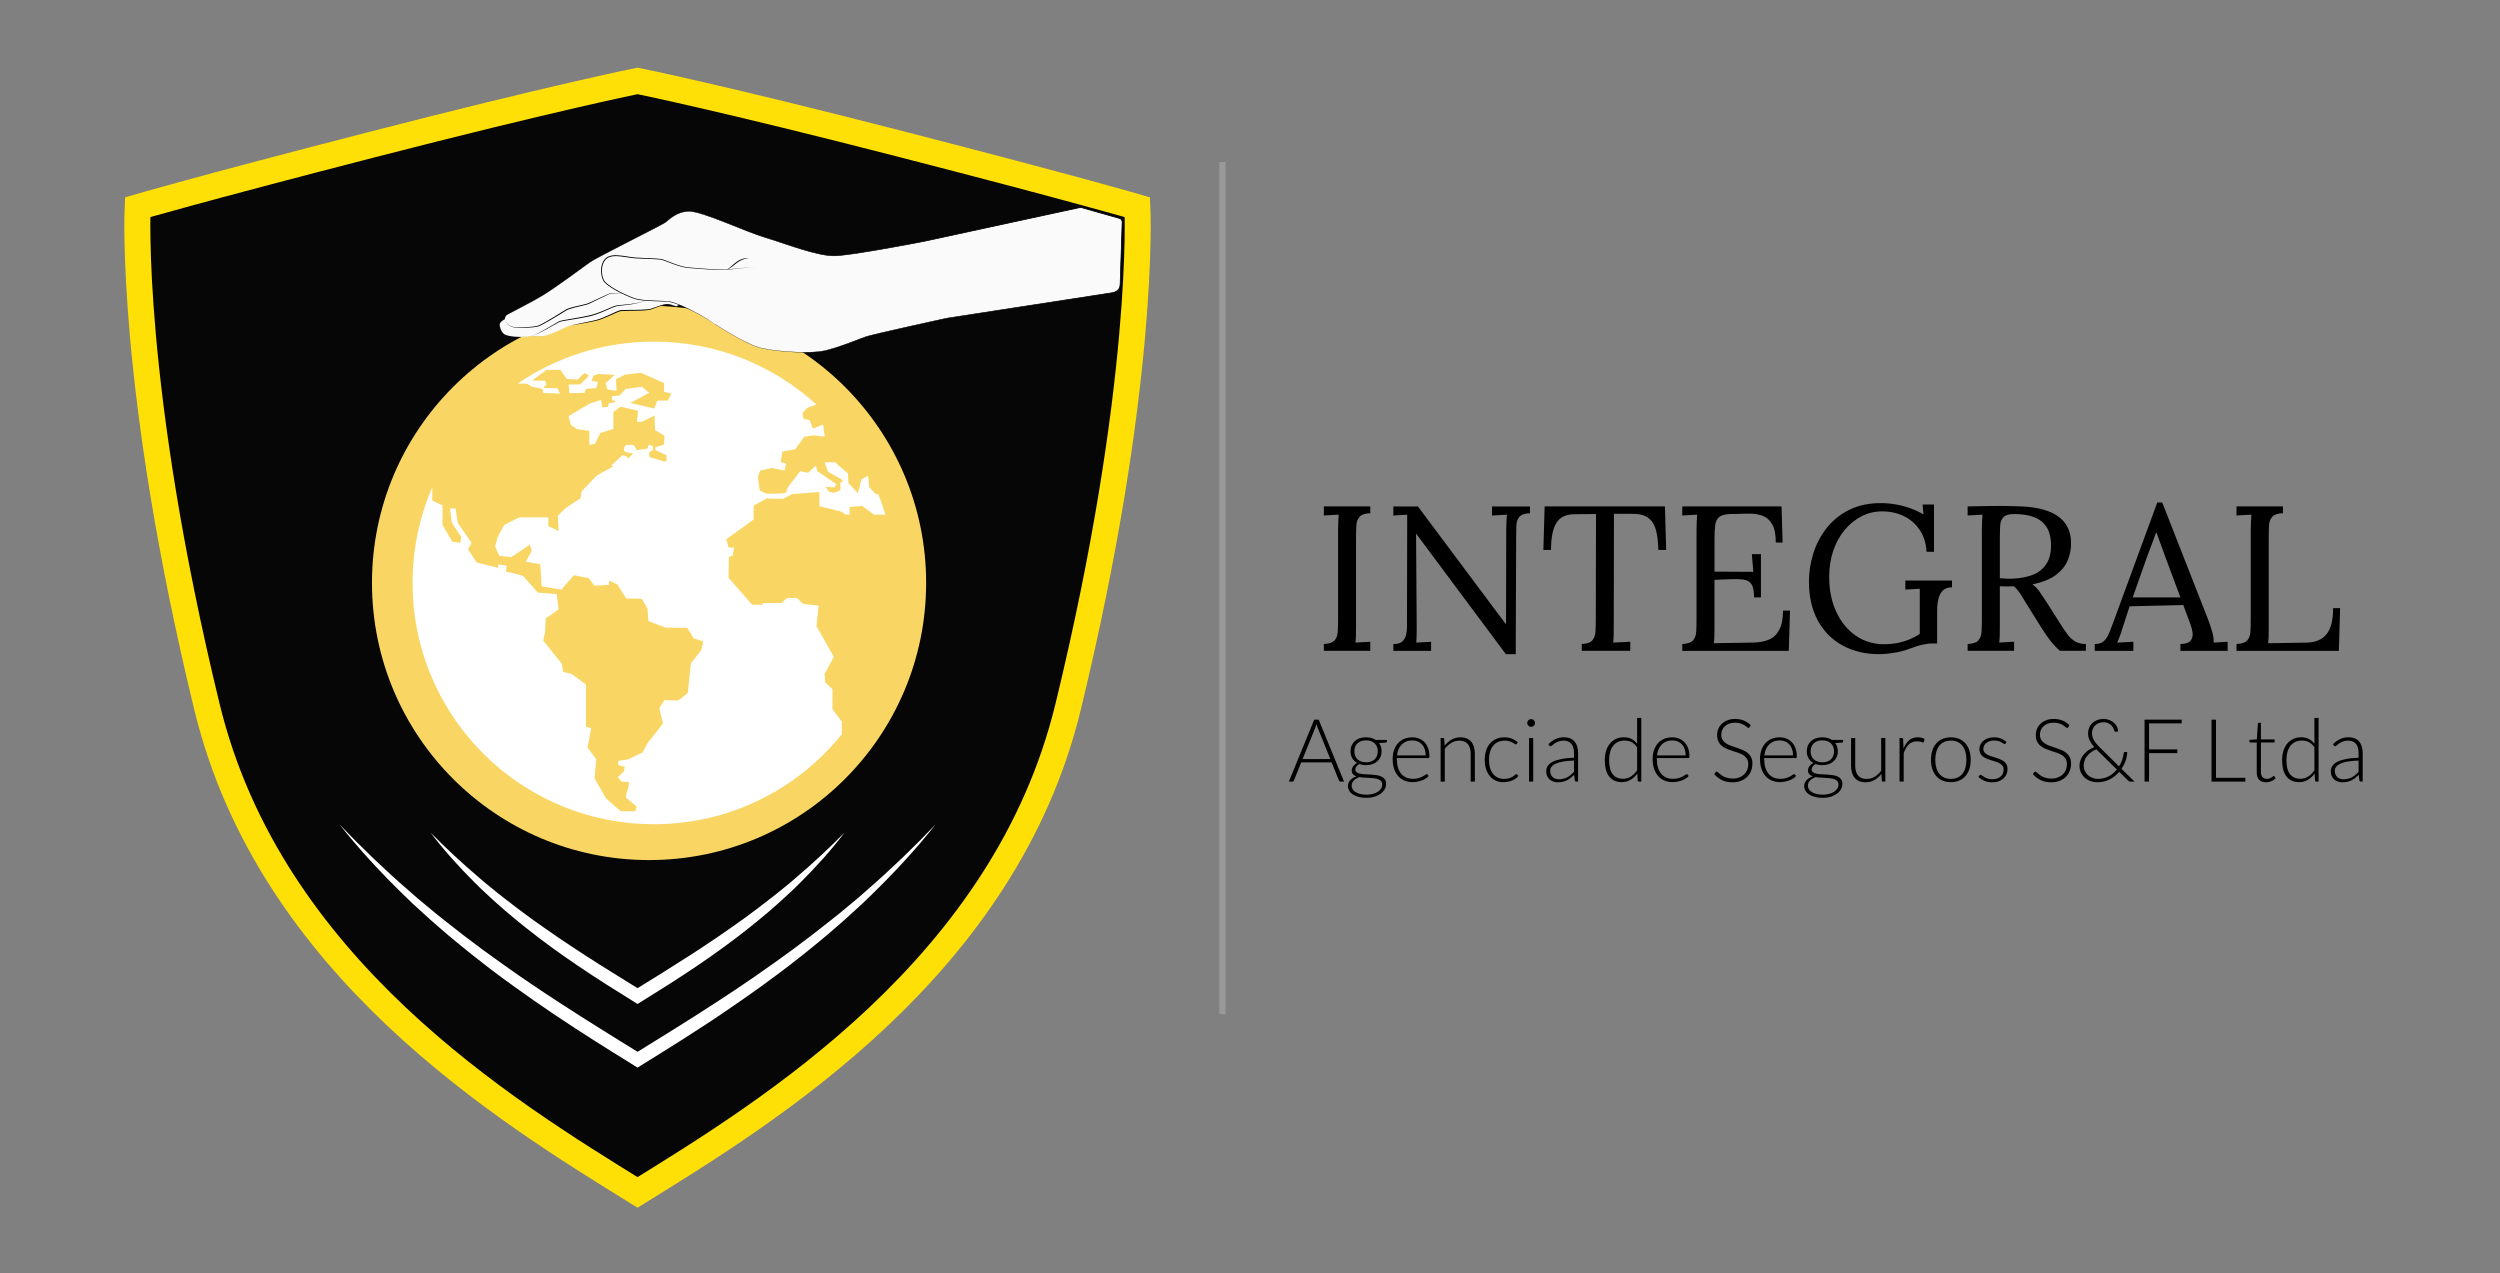 <?xml version="1.0" encoding="utf-8"?>
<!-- Generator: Adobe Illustrator 24.1.2, SVG Export Plug-In . SVG Version: 6.00 Build 0)  -->
<svg version="1.1" xmlns="http://www.w3.org/2000/svg" xmlns:xlink="http://www.w3.org/1999/xlink" x="0px" y="0px"
	 viewBox="0 0 1789.76 911.57" style="enable-background:new 0 0 1789.76 911.57;" xml:space="preserve">
<rect x="0" y="0" width="1789.76" height="911.57" fill="#808080" stroke="none"/>
<style type="text/css">
	.st0{fill:#3E433D;}
	.st1{fill:#050605;stroke:#FFE006;stroke-width:18.603;stroke-miterlimit:10;}
	.st2{fill:#FFFFFF;}
	.st3{fill-rule:evenodd;clip-rule:evenodd;fill:#F9D664;}
	.st4{fill-rule:evenodd;clip-rule:evenodd;fill:#FFFFFF;}
	.st5{fill:#FAFAFA;}
	.st6{fill:#010202;}
	.st7{fill:none;stroke:#999999;stroke-width:4.477;stroke-miterlimit:10;}
	.st8{display:none;fill:#010202;}
	.st9{display:none;}
	.st10{display:inline;fill:none;stroke:#000000;stroke-width:5;stroke-miterlimit:10;}
</style>
<g id="Capa_1">
</g>
<g id="Capa_2">
	<g>
		<g>
			<path class="st0" d="M467.81,523.25c-0.15-0.08-0.33-0.14-0.5-0.21c0.12,0.03,0.25,0.05,0.37,0.07
				C467.73,523.15,467.77,523.2,467.81,523.25z"/>
			<path class="st0" d="M457.57,521.82c-0.04,0.01-0.08,0.02-0.13,0.02C457.48,521.84,457.53,521.83,457.57,521.82z"/>
			<path class="st0" d="M411.94,533.38c-0.13,0.09-0.27,0.19-0.4,0.28c0.04-0.05,0.04-0.12,0-0.16
				C411.68,533.46,411.81,533.42,411.94,533.38z"/>
			<path class="st1" d="M456.41,57.92c0,0,60.26,12.14,191.03,45.85c123.54,31.84,166.84,44.58,166.84,44.58
				s6.37,127.36-49.67,357.87c-45.24,186.09-213.96,289.1-308.2,347.43c-94.25-58.33-262.97-161.34-308.2-347.43
				C92.17,275.7,98.54,148.35,98.54,148.35s43.3-12.74,166.84-44.58C396.16,70.06,456.41,57.92,456.41,57.92z"/>
			<g>
				<path class="st2" d="M669.82,590.17c-14.11,17.88-29.68,34.64-46.05,50.56l-6.16,5.95l-6.33,5.77l-6.33,5.77
					c-2.1,1.94-4.3,3.76-6.45,5.64c-4.32,3.74-8.62,7.51-13.09,11.07l-6.64,5.41l-3.33,2.7l-3.38,2.64
					c-17.91,14.21-36.58,27.41-55.49,40.22c-4.73,3.19-9.48,6.37-14.28,9.45c-4.78,3.12-9.57,6.21-14.38,9.26
					c-9.62,6.13-19.31,12.11-28.97,18.12l-2.53,1.57l-2.53-1.57c-9.66-6.01-19.35-12-28.97-18.12c-4.82-3.05-9.6-6.15-14.38-9.27
					c-4.79-3.09-9.55-6.26-14.28-9.44c-9.46-6.39-18.84-12.92-28.11-19.59c-2.34-1.64-4.64-3.34-6.93-5.04l-6.89-5.1l-3.42-2.58
					l-3.38-2.64l-6.76-5.27l-3.38-2.64l-3.33-2.7l-6.64-5.41c-4.46-3.56-8.77-7.33-13.09-11.07c-2.15-1.89-4.35-3.71-6.45-5.64
					l-6.33-5.77l-6.33-5.77l-6.16-5.95c-16.36-15.93-31.93-32.68-46.04-50.57c15.72,16.48,32.09,32.24,49.24,47.09l6.39,5.61
					l6.54,5.44l6.54,5.43c2.17,1.82,4.44,3.53,6.65,5.3c8.85,7.07,17.83,13.98,26.96,20.7c9.13,6.71,18.38,13.25,27.68,19.71
					c9.33,6.43,18.76,12.72,28.28,18.87c9.52,6.16,19.06,12.29,28.71,18.27c9.6,6.05,19.29,12,28.97,17.98l-5.06,0
					c19.37-11.95,38.66-23.89,57.68-36.24c9.52-6.15,18.95-12.45,28.28-18.88c9.3-6.47,18.56-13,27.69-19.71
					c9.12-6.72,18.1-13.63,26.96-20.7c2.21-1.77,4.48-3.48,6.65-5.3l6.54-5.43l6.54-5.44l6.39-5.6
					C637.74,622.42,654.11,606.66,669.82,590.17z"/>
			</g>
			<g>
				<path class="st2" d="M604.58,596.08c-9.55,12.63-20.24,24.41-31.49,35.64l-4.24,4.19l-4.36,4.06c-2.91,2.71-5.81,5.43-8.82,8.03
					c-2.98,2.63-5.95,5.28-9.04,7.78c-3.08,2.51-6.09,5.11-9.23,7.55c-12.39,9.97-25.3,19.27-38.45,28.18
					c-3.29,2.22-6.58,4.44-9.91,6.59c-3.32,2.17-6.64,4.33-9.98,6.46c-6.68,4.27-13.41,8.43-20.11,12.61l-2.53,1.58l-2.53-1.58
					c-6.71-4.17-13.43-8.34-20.12-12.6c-3.34-2.13-6.67-4.29-9.98-6.46c-3.33-2.15-6.63-4.36-9.91-6.59
					c-13.14-8.91-26.06-18.2-38.45-28.18c-3.14-2.43-6.16-5.03-9.23-7.55c-3.09-2.5-6.07-5.14-9.04-7.77c-3-2.6-5.91-5.32-8.81-8.03
					l-4.36-4.06l-4.24-4.19c-11.24-11.23-21.93-23.01-31.48-35.64c11.16,11.23,22.65,22.02,34.67,32.17l4.47,3.84l4.57,3.72
					c3.04,2.49,6.08,4.97,9.21,7.34c6.19,4.84,12.43,9.59,18.79,14.2c12.74,9.18,25.71,18.03,38.93,26.54
					c6.61,4.26,13.23,8.49,19.94,12.63c6.67,4.19,13.39,8.31,20.11,12.46l-5.06,0c13.45-8.29,26.84-16.55,40.05-25.08
					c13.21-8.51,26.2-17.34,38.93-26.53c6.36-4.6,12.6-9.36,18.79-14.2c3.14-2.37,6.17-4.86,9.21-7.35l4.57-3.73l4.47-3.84
					C581.94,618.1,593.42,607.31,604.58,596.08z"/>
			</g>
			<path class="st3" d="M464.66,218.91c109.61,0,198.36,88.85,198.36,198.36c0,109.61-88.75,198.46-198.36,198.46
				S266.3,526.88,266.3,417.27C266.3,307.76,355.05,218.91,464.66,218.91L464.66,218.91z"/>
			<path class="st4" d="M468.07,244.57c44.8,0,85.61,17,116.25,44.91l-6.4,2.52l-3.46,3.67l0.84,4.3l4.2,0.63l2.52,6.29l7.24-2.94
				l1.15,8.5h-2.1l-5.98-0.84l-6.61,1.05l-6.4,9.02l-9.13,1.47l-1.26,7.76l3.88,0.95l-1.15,5.04l-9.02-1.89l-8.39,1.89l-1.68,4.62
				l1.36,9.65l4.93,2.31l8.18-0.1l5.45-0.42l1.79-4.41l8.6-11.23l5.66,1.15l5.56-5.03l1.05,3.88l13.74,9.34l-1.68,2.31l-6.19-0.42
				l2.41,3.46l3.78,0.84l4.51-1.89l-0.1-5.45l1.99-0.94l-1.58-1.68l-9.23-5.14l-2.41-6.82h7.66l2.41,2.41l6.61,5.66l0.31,6.82
				l6.82,7.34l2.52-9.97l4.72-2.62l0.84,8.18l4.62,5.04h1.89c1.89,4.83,3.67,9.76,5.14,14.69h-8.08l-8.6-6.3l-9.02,0.84v5.46h-2.83
				l-3.04-2.2l-15.74-3.88v-10.17l-19.72,1.57l-6.19,3.25h-7.87l-3.78-0.31l-9.55,5.24v9.97L520,386l1.58,5.98h3.99l-1.05,5.77
				l-2.73,1.05l-0.21,14.9l16.89,19.2h7.34l0.42-1.16h13.22l3.78-3.57h7.45l4.2,4.2l11.12,1.16l-1.47,14.79l12.38,21.82l-6.61,12.48
				l0.52,5.88l5.14,5.04v14.16l6.71,9.02v8.92c-31.69,39.34-80.16,64.42-134.61,64.42c-89.39,0-162.93-67.99-171.85-155.07l0,0
				c-0.1-1.36-0.21-2.73-0.31-4.09v-0.11c-0.42-4.41-0.52-8.92-0.52-13.54v-1.05v-1.99l0.11-2.52l0.1-2.52v-1.47
				c0.1-1.15,0.1-2.2,0.21-3.25l0.1-0.84c1.47-19.3,6.19-37.67,13.54-54.77v9.44l7.34,3.57v13.96l7.03,11.96l5.67,0.84l0.73-4.09
				l-6.72-10.39l-1.36-10.07h3.99l1.68,10.38l9.76,14.16l-2.52,4.62l6.19,9.44l15.42,3.88v-2.52l6.08,0.94l-0.52,4.41l4.83,0.84
				l7.45,2.1l10.6,11.96l13.43,1.05l1.37,11.01l-9.23,6.4l-0.42,9.86l-1.36,5.98l13.32,16.68l1.05,5.77c0,0,4.82,1.26,5.45,1.26
				c0.52,0,10.81,7.87,10.81,7.87v30.11l3.67,1.05l-2.52,13.96l6.19,8.18l-1.16,13.85l8.18,14.27l10.39,9.13l10.49,0.1l1.05-3.36
				l-7.76-6.5l0.52-3.15l1.36-3.99l0.32-3.99l-5.25-0.21l-2.62-3.25l4.3-4.2l0.63-3.15l-4.82-1.36l0.21-2.94l6.92-1.05l10.49-5.04
				l3.46-6.5l11.02-14.06l-2.52-11.02l3.46-5.77l10.07,0.21l6.82-5.35l2.2-21.2l7.55-9.65l1.26-6.09l-6.82-2.2l-4.62-7.55
				l-15.53-0.1l-12.27-4.72l-0.63-8.82l-4.09-7.13l-11.12-0.21l-6.4-10.07l-5.77-2.73l-0.31,3.04l-10.39,0.63l-3.78-5.35l-10.91-2.2
				l-8.92,10.39l-14.06-2.41l-1.05-15.84l-10.28-1.79l4.2-7.76l-1.26-4.51l-13.43,9.03l-8.5-0.95l-3.04-6.71l1.89-6.82l4.62-8.6
				l10.81-5.46h20.77v6.3l7.45,3.46l-0.63-10.81l5.45-5.45l10.81-7.13l0.84-5.04l10.81-11.23l11.54-6.4l-1.05-0.84l7.87-7.35
				l2.83,0.73l1.26,1.68l3.04-3.25l0.73-0.42l-3.25-0.42l-3.36-1.05v-3.25l1.78-1.36l3.88-0.1l1.68,0.84l1.57,3.04l1.89-0.21v-0.31
				l0.53,0.21l5.35-0.84l0.84-2.73l3.04,0.84v2.83l-2.83,1.99l0,0l0.42,3.14l9.76,3.04c0,0,0,0,0,0.1l2.31-0.21l0.1-4.2l-7.76-3.57
				l-0.42-2.1l6.4-2.1l0.31-6.19l-6.72-4.09l-0.42-10.38l-9.23,4.51H456l0.84-7.97l-12.59-2.94l-5.14,3.88v12.06l-9.34,2.94
				l-3.78,7.76l-4.09,0.73v-10.07l-8.71-1.16l-4.41-2.94l-1.79-6.4l15.74-9.23l7.66-2.31l0.74,5.14l4.3-0.21l0.31-2.62l4.51-0.63
				l0.1-0.94l-1.99-0.73l-0.42-2.73l5.56-0.52l3.36-3.46l0.1-0.21h0.1l0.94-1.05l11.65-1.47l5.04,4.3l-13.43,7.24l17.1,3.99
				l2.21-5.66h7.45l2.72-5.03l-5.35-1.26v-6.29l-16.47-7.34l-11.44,1.26l-6.51,3.36l0.42,8.29l-6.71-1.05l-1.05-4.51l6.51-5.88
				l-11.75-0.63l-3.36,1.05l-1.47,3.88l4.41,0.84l-0.94,4.3l-7.45,0.52l-1.16,2.94l-10.8,0.21c0,0-0.31-6.09-0.73-6.09
				c-0.42,0,8.5-0.21,8.5-0.21l6.4-6.3l-3.46-1.78l-4.72,4.62l-7.76-0.42l-4.72-6.51h-9.97l-10.38,7.76h9.55l0.84,2.83l-2.41,2.31
				l10.49,0.31l1.68,3.78l-11.96-0.42l-0.52-2.94l-7.45-1.58l-3.99-2.2h-6.4C398.3,255.69,431.87,244.57,468.07,244.57
				L468.07,244.57z"/>
			<g>
				<g>
					<path class="st5" d="M406.27,233.74c0,0-9.95,4.92-14.8,6.29s-10.52,0.39-10.52,0.39c-7.45,1.64-17.35,0.56-19.86-1.07
						c-2.5-1.64-3.76-6.07-3.27-7.68c0.5-1.61,3.58-3.22,3.58-3.22s-0.17-1.92,1.81-3.18c1.98-1.26,16.55-8.38,25.58-13.89
						c9.03-5.51,28.92-20.26,33.46-23.56c4.54-3.3,51.08-26.43,53.92-28.46c2.84-2.03,8.07-8.02,17.35-8.06
						c9.28-0.04,40.67,14.75,54.36,18.76c13.7,4.01,37.19,13.47,50.03,13.07c12.84-0.4,64.13-10.45,64.13-10.45l110.44-24
						c1.61-0.35,2.42,0.06,4,0.55l25.04,7.11c1.12,0.35,1.88,1.4,1.86,2.57l-1.47,44.37c-0.07,3.92-2.27,5.79-6.14,6.39
						l-118.03,18.15c0,0-52.31,11.36-57.87,13.24c-5.56,1.88-16.32,6.62-27.94,9.67c-11.62,3.05-36.6,0.89-47.24-1.6
						c-10.64-2.48-32.77-17.05-32.77-17.05s-14.09-9.78-25.26-14.01l-2.66,1.32c0,0-4.47-1.68-6.36-1.71
						c-1.89-0.03-11.83,3.65-12.05,3.71s-16.54,1.67-21.8,0.88c0,0-12.01,5.8-15.58,6.68C424.64,229.85,407.66,233.07,406.27,233.74
						z"/>
					<path class="st6" d="M406.27,233.74c-4,1.94-8.04,3.83-12.2,5.42c-2.07,0.82-4.24,1.39-6.47,1.54
						c-2.22,0.16-4.46,0.07-6.66-0.26l0.01,0c-2.76,0.6-5.58,0.82-8.4,0.82c-2.82-0.01-5.64-0.22-8.4-0.81
						c-1.35-0.33-2.81-0.65-3.82-1.69c-1.01-0.99-1.7-2.28-2.15-3.61c-0.22-0.67-0.39-1.36-0.46-2.06
						c-0.07-0.69-0.05-1.46,0.38-2.05c0.84-1.16,2.07-1.93,3.29-2.62l-0.02,0.04c-0.04-1.14,0.54-2.23,1.42-2.92
						c0.91-0.66,1.92-1.12,2.89-1.66l5.9-3.08c3.93-2.05,7.85-4.13,11.72-6.29c7.79-4.26,14.98-9.5,22.21-14.62l10.78-7.81
						l5.37-3.93c1.81-1.3,3.78-2.33,5.72-3.4c7.8-4.22,15.71-8.26,23.59-12.33c7.88-4.07,15.81-8.06,23.61-12.27
						c0.49-0.26,0.95-0.55,1.42-0.83c0.45-0.31,0.88-0.66,1.31-1.01c0.85-0.71,1.7-1.43,2.58-2.1c1.76-1.37,3.67-2.54,5.73-3.42
						c2.05-0.88,4.26-1.4,6.48-1.56c2.24-0.23,4.48,0.22,6.62,0.75c17.15,4.76,33.08,12.91,50.01,18.16
						c8.5,2.59,16.84,5.62,25.33,8.17c4.24,1.28,8.52,2.47,12.85,3.37c4.33,0.87,8.75,1.57,13.15,1.1
						c8.82-0.81,17.57-2.33,26.32-3.79c8.74-1.49,17.47-3.09,26.19-4.74c8.73-1.57,17.37-3.56,26.05-5.43l26-5.67l52.01-11.34
						l13-2.83c1.1-0.23,2.14-0.48,3.28-0.69c1.19-0.21,2.37,0.22,3.38,0.56l6.39,1.83l12.8,3.64c2.14,0.62,4.24,1.18,6.43,1.86
						c1.15,0.47,1.89,1.77,1.76,2.96l-0.11,3.33l-0.9,26.6l-0.45,13.3c-0.03,1.09-0.04,2.27-0.43,3.36c-0.35,1.1-1.08,2.1-2.03,2.76
						c-0.94,0.69-2.06,1.05-3.15,1.3c-1.12,0.22-2.2,0.35-3.3,0.53l-105.23,16.11l-6.58,1.01l-3.29,0.5
						c-1.09,0.18-2.16,0.45-3.25,0.68l-13,2.84c-8.66,1.91-17.32,3.83-25.97,5.81c-4.32,1-8.65,1.99-12.94,3.08
						c-1.08,0.27-2.14,0.56-3.2,0.88c-1.05,0.36-2.09,0.74-3.12,1.13l-6.22,2.37c-4.15,1.57-8.33,3.08-12.57,4.4
						c-2.12,0.67-4.25,1.27-6.41,1.83c-2.17,0.53-4.38,0.82-6.59,1.02c-4.43,0.4-8.88,0.42-13.31,0.29
						c-4.44-0.14-8.87-0.45-13.28-0.92c-4.41-0.48-8.82-1.07-13.16-2.02c-4.35-1-8.38-2.97-12.35-4.93
						c-3.96-2.01-7.82-4.2-11.64-6.46c-3.8-2.28-7.59-4.6-11.25-7.1c-3.7-2.44-7.47-4.78-11.34-6.94
						c-3.87-2.17-7.83-4.17-11.97-5.78l0.04,0l-2.66,1.31l-0.02,0.01l-0.02-0.01c-1.61-0.58-3.23-1.13-4.9-1.5
						c-1.69-0.54-3.36,0.19-4.99,0.62c-1.64,0.5-3.26,1.04-4.88,1.6l-2.42,0.85c-0.41,0.14-0.8,0.29-1.21,0.43l-1.28,0.14
						c-3.41,0.32-6.83,0.58-10.25,0.76c-1.71,0.09-3.42,0.15-5.13,0.18c-1.71,0.02-3.43,0.01-5.13-0.21l0.01,0
						c-2.96,1.42-5.95,2.8-8.96,4.12c-3.01,1.3-6.05,2.64-9.31,3.15l-9.65,1.98l-4.82,1.01
						C409.45,232.93,407.83,233.22,406.27,233.74z M406.27,233.74c1.56-0.53,3.18-0.82,4.78-1.19l4.82-1.02l9.65-1.99
						c3.26-0.52,6.29-1.86,9.3-3.16c3.01-1.32,5.99-2.71,8.95-4.13l0.01,0l0.01,0c1.7,0.22,3.41,0.22,5.12,0.2
						c1.71-0.03,3.42-0.09,5.13-0.18c3.42-0.18,6.83-0.45,10.24-0.78l1.27-0.13l1.21-0.43l2.42-0.86c1.62-0.56,3.24-1.11,4.88-1.61
						c0.82-0.24,1.64-0.49,2.48-0.67c0.83-0.24,1.73-0.15,2.56,0.05c1.68,0.37,3.3,0.92,4.92,1.5l-0.04,0l2.66-1.32l0.02-0.01
						l0.02,0.01c4.14,1.6,8.12,3.6,11.99,5.77c3.88,2.16,7.66,4.49,11.36,6.93c3.67,2.5,7.45,4.81,11.26,7.09
						c3.81,2.26,7.68,4.44,11.63,6.44c3.96,1.96,7.99,3.91,12.31,4.9c4.33,0.94,8.73,1.53,13.14,2c4.41,0.46,8.84,0.76,13.27,0.9
						c4.43,0.12,8.87,0.09,13.28-0.31c2.2-0.21,4.4-0.5,6.55-1.03c2.14-0.55,4.28-1.16,6.39-1.83c4.23-1.33,8.4-2.84,12.54-4.41
						l6.21-2.38c1.04-0.39,2.08-0.78,3.13-1.14c1.07-0.33,2.14-0.63,3.22-0.9c4.3-1.1,8.63-2.09,12.95-3.09
						c8.65-1.99,17.31-3.92,25.97-5.84l13-2.86c1.09-0.23,2.16-0.5,3.26-0.69l3.29-0.51l6.58-1.02l105.22-16.25
						c1.09-0.18,2.21-0.32,3.27-0.53c1.05-0.24,2.1-0.58,2.96-1.21c0.87-0.6,1.51-1.49,1.84-2.5c0.36-1.01,0.36-2.09,0.39-3.21
						l0.43-13.3l0.86-26.6c-0.1-2.1,0.83-4.86-1.3-5.72c-2.05-0.63-4.24-1.22-6.36-1.82l-12.8-3.63l-6.41-1.82
						c-1.07-0.35-2.07-0.71-3.11-0.53c-1.04,0.19-2.16,0.46-3.23,0.68l-13.01,2.82l-52.03,11.27l-26.01,5.64
						c-8.67,1.86-17.33,3.85-26.06,5.4c-8.72,1.64-17.45,3.22-26.2,4.71c-8.75,1.45-17.5,2.96-26.36,3.76
						c-4.46,0.47-8.93-0.25-13.26-1.13c-4.35-0.91-8.63-2.11-12.88-3.4c-8.5-2.56-16.84-5.61-25.32-8.21
						c-16.97-5.29-32.89-13.46-49.98-18.22c-2.15-0.53-4.33-0.97-6.53-0.75c-2.2,0.15-4.37,0.66-6.4,1.53
						c-2.03,0.86-3.93,2.02-5.67,3.38c-0.88,0.67-1.73,1.38-2.58,2.09c-0.43,0.35-0.86,0.71-1.32,1.02
						c-0.48,0.29-0.96,0.59-1.45,0.84c-7.82,4.21-15.75,8.18-23.64,12.25c-7.89,4.06-15.8,8.08-23.6,12.29
						c-1.94,1.07-3.91,2.1-5.71,3.39l-5.37,3.93l-10.79,7.79c-7.25,5.11-14.44,10.35-22.24,14.6c-3.88,2.16-7.8,4.23-11.73,6.28
						l-5.9,3.07c-0.97,0.53-1.99,1-2.88,1.65c-0.86,0.67-1.43,1.75-1.39,2.85l0,0.03l-0.02,0.01c-1.21,0.68-2.44,1.46-3.27,2.59
						c-0.42,0.58-0.44,1.31-0.37,2.01c0.07,0.7,0.24,1.38,0.46,2.05c0.45,1.33,1.13,2.6,2.13,3.59c0.99,1.03,2.45,1.35,3.79,1.68
						c2.75,0.59,5.58,0.8,8.39,0.82c2.81,0,5.64-0.21,8.39-0.81l0,0l0,0c2.2,0.33,4.43,0.43,6.65,0.27c2.22-0.14,4.4-0.71,6.47-1.53
						C398.23,237.57,402.27,235.68,406.27,233.74z"/>
				</g>
				<g>
					<path class="st5" d="M511.94,232.09c-9.58-7.06-26.22-14.65-31.47-15.89c-5.25-1.24-19.78,0.02-27.26-2.84
						c-7.48-2.86-19.04-8.67-21.14-12.74c-2.1-4.07-2.44-12.82,2.51-16.1c4.95-3.28,13.92-0.2,20.86,0.17
						c6.94,0.37,15.52,0.57,17.95,0.97c2.43,0.4,12.8,5.47,19.18,5.95c6.38,0.48,21.18,1.83,27.17,1.47
						c5.99-0.36,14.2-2.23,20.54-0.8"/>
					<path class="st6" d="M511.94,232.09c-3.6-2.58-7.42-4.84-11.32-6.92c-3.9-2.09-7.89-4.01-11.96-5.75
						c-4.07-1.69-8.17-3.57-12.64-3.52c-4.41-0.23-8.85-0.2-13.28-0.55c-2.21-0.17-4.43-0.41-6.61-0.88
						c-2.21-0.44-4.27-1.35-6.31-2.2c-4.08-1.75-8.07-3.71-11.85-6.07c-1.87-1.21-3.75-2.45-5.26-4.16
						c-0.39-0.41-0.71-0.92-0.98-1.43c-0.26-0.51-0.45-1.05-0.64-1.58c-0.34-1.08-0.55-2.19-0.68-3.31c-0.23-2.24-0.1-4.53,0.6-6.71
						c0.38-1.07,0.84-2.14,1.57-3.04c0.72-0.89,1.61-1.69,2.66-2.19c2.1-1,4.44-1.15,6.66-1.04c2.24,0.11,4.44,0.44,6.63,0.78
						c2.19,0.34,4.37,0.7,6.56,0.86c2.2,0.14,4.42,0.23,6.63,0.33l6.64,0.3c1.11,0.06,2.21,0.12,3.32,0.21
						c0.56,0.05,1.11,0.09,1.67,0.18c0.57,0.1,1.12,0.28,1.64,0.46c4.18,1.53,8.23,3.3,12.48,4.51c2.13,0.62,4.26,1.03,6.48,1.14
						l6.62,0.54c4.41,0.35,8.83,0.67,13.25,0.86c2.21,0.09,4.42,0.16,6.62,0c2.2-0.15,4.4-0.44,6.6-0.68
						c4.39-0.46,8.88-0.9,13.24,0.06c-4.36-0.9-8.84-0.4-13.22,0.11c-2.2,0.26-4.39,0.58-6.6,0.76c-2.22,0.19-4.44,0.14-6.66,0.08
						c-4.43-0.15-8.85-0.47-13.27-0.79l-6.62-0.51c-2.21-0.1-4.45-0.51-6.58-1.13c-4.29-1.2-8.38-2.96-12.53-4.46
						c-0.52-0.18-1.04-0.34-1.55-0.44c-0.53-0.08-1.08-0.12-1.63-0.17c-1.1-0.08-2.2-0.14-3.31-0.2l-6.64-0.27
						c-2.21-0.09-4.42-0.17-6.64-0.3c-2.23-0.15-4.43-0.5-6.62-0.83c-2.19-0.33-4.37-0.65-6.56-0.75c-2.17-0.1-4.41,0.08-6.32,1
						c-0.96,0.45-1.76,1.17-2.43,1.99c-0.67,0.82-1.11,1.82-1.47,2.83c-0.67,2.05-0.81,4.27-0.6,6.43c0.12,1.08,0.32,2.15,0.64,3.19
						c0.33,1.04,0.77,2.01,1.49,2.8c1.41,1.62,3.27,2.88,5.11,4.07c3.73,2.35,7.7,4.32,11.75,6.08c2.04,0.86,4.06,1.76,6.21,2.2
						c2.15,0.47,4.34,0.72,6.54,0.9c4.4,0.36,8.83,0.36,13.27,0.61c1.11,0.06,2.22,0.16,3.32,0.31c1.11,0.17,2.19,0.48,3.24,0.84
						c2.1,0.72,4.16,1.57,6.19,2.46c4.05,1.8,8.02,3.78,11.91,5.92C504.58,227.15,508.37,229.47,511.94,232.09z"/>
				</g>
				<g>
					<path class="st5" d="M519.74,193.09c3.8-0.36,7.99-8.43,16.3-8.26"/>
					<path class="st6" d="M519.74,193.09c1.53-0.39,2.67-1.48,3.83-2.49c1.15-1.04,2.33-2.08,3.6-3.01
						c1.28-0.92,2.67-1.73,4.19-2.21c1.51-0.5,3.11-0.69,4.67-0.54c-1.56,0.14-3.07,0.47-4.49,1.04c-1.42,0.58-2.73,1.37-3.97,2.28
						c-1.25,0.89-2.43,1.91-3.67,2.86c-0.62,0.48-1.26,0.94-1.94,1.35C521.28,192.73,520.53,193.06,519.74,193.09z"/>
				</g>
				<g>
					<path class="st5" d="M361.41,228.45c1.44,3.62,2.74,4.91,6.37,5.79s14.59,0.05,17.5-0.81c2.91-0.87,16.32-9.21,19.71-11.35
						c3.39-2.14,13.01-3.39,16.21-4.72c3.21-1.33,13.31-6.51,15.53-7.21c2.22-0.7,10.24,0.55,10.24,0.55"/>
					<path class="st6" d="M361.41,228.45c0.74,1.78,1.68,3.64,3.41,4.59c1.7,0.94,3.66,1.29,5.59,1.35
						c3.89,0.12,7.8-0.15,11.66-0.65c0.96-0.13,1.93-0.29,2.85-0.52c0.9-0.25,1.76-0.7,2.63-1.14c1.72-0.9,3.42-1.87,5.1-2.86
						c3.37-1.98,6.7-4.02,10.01-6.09c0.84-0.51,1.63-1.04,2.51-1.54c0.89-0.49,1.83-0.83,2.77-1.13c1.88-0.6,3.79-1.04,5.7-1.48
						c1.91-0.44,3.82-0.83,5.7-1.33c1.86-0.47,3.59-1.39,5.37-2.19c3.54-1.65,7.04-3.39,10.64-4.94c0.45-0.19,0.91-0.37,1.39-0.52
						c0.5-0.12,1-0.16,1.49-0.17c0.99-0.02,1.96,0.04,2.94,0.12c1.95,0.17,3.89,0.44,5.82,0.76c-1.94-0.26-3.88-0.47-5.83-0.58
						c-1.94-0.05-3.95-0.29-5.67,0.71c-3.55,1.61-7.03,3.41-10.54,5.11c-1.76,0.83-3.5,1.79-5.44,2.29
						c-1.9,0.52-3.81,0.92-5.71,1.37c-1.9,0.44-3.8,0.89-5.64,1.49c-0.92,0.3-1.83,0.64-2.64,1.09c-0.82,0.47-1.65,1.03-2.48,1.54
						c-3.33,2.05-6.67,4.08-10.06,6.05c-1.7,0.98-3.4,1.95-5.15,2.84c-0.88,0.43-1.76,0.9-2.75,1.16c-0.98,0.23-1.95,0.37-2.93,0.49
						c-3.9,0.44-7.82,0.65-11.74,0.46c-1.96-0.12-3.95-0.53-5.66-1.54C362.98,232.15,362.09,230.25,361.41,228.45z"/>
				</g>
				<g>
					<path class="st5" d="M380.95,240.42c4.14-0.87,17.56-9.42,19.65-10.26c2.09-0.84,17.34-2.75,23.99-4.7
						c6.65-1.96,13.68-5.81,16.58-6.47c2.9-0.66,13.68-0.76,21.22-3.9"/>
					<path class="st6" d="M380.95,240.42c1.73-0.48,3.33-1.33,4.92-2.15c1.59-0.83,3.14-1.73,4.69-2.63
						c3.12-1.78,6.15-3.67,9.31-5.43c0.2-0.11,0.42-0.2,0.63-0.31c0.22-0.07,0.45-0.16,0.68-0.21c0.44-0.11,0.88-0.22,1.33-0.31
						c0.88-0.19,1.77-0.34,2.65-0.5l5.31-0.91c3.53-0.61,7.07-1.22,10.56-1.99c3.5-0.71,6.87-1.9,10.18-3.27
						c1.65-0.68,3.3-1.4,4.94-2.12c1.66-0.69,3.28-1.47,5.09-1.89c1.81-0.32,3.59-0.39,5.38-0.58c1.79-0.16,3.57-0.35,5.34-0.59
						c3.55-0.46,7.09-1.15,10.44-2.44c-3.31,1.4-6.85,2.21-10.39,2.78c-1.78,0.28-3.56,0.5-5.35,0.69
						c-1.78,0.21-3.59,0.33-5.31,0.66c-1.68,0.43-3.32,1.23-4.96,1.92c-1.64,0.72-3.28,1.46-4.94,2.15
						c-3.31,1.4-6.73,2.64-10.27,3.37c-3.52,0.76-7.07,1.35-10.61,1.94l-5.31,0.88l-2.64,0.48c-0.44,0.08-0.87,0.18-1.3,0.28
						c-0.21,0.05-0.41,0.12-0.61,0.18c-0.2,0.09-0.39,0.17-0.59,0.28c-3.15,1.67-6.24,3.53-9.39,5.25c-1.58,0.85-3.16,1.7-4.78,2.49
						C384.33,239.19,382.7,239.99,380.95,240.42z"/>
				</g>
				<g>
					<path class="st6" d="M484.01,219.39c-1.59-0.52-3.2-1.01-4.83-1.37c-1.64-0.54-3.26,0.07-4.85,0.55
						c-1.59,0.5-3.16,1.09-4.73,1.67l-2.36,0.87c-0.79,0.28-1.57,0.58-2.44,0.75c-3.37,0.52-6.72,0.5-10.08,0.6
						c-3.35,0.08-6.72,0.04-10.03,0.25c-0.78,0.04-1.52,0.38-2.3,0.68c-0.77,0.31-1.54,0.64-2.3,0.98l-4.59,2.04
						c-3.07,1.32-6.16,2.75-9.5,3.42c-3.29,0.72-6.59,1.27-9.89,1.87c-1.65,0.29-3.3,0.58-4.95,0.89c-1.64,0.33-3.29,0.64-4.89,1.16
						c6.41-2.01,13.1-2.88,19.6-4.45c3.24-0.74,6.3-2.13,9.36-3.48l4.58-2.07c0.77-0.34,1.54-0.68,2.32-1
						c0.77-0.3,1.59-0.68,2.5-0.74c3.39-0.19,6.72-0.12,10.08-0.19c3.34-0.07,6.72-0.07,9.99-0.49c0.78-0.13,1.58-0.42,2.37-0.68
						l2.37-0.82c1.58-0.55,3.17-1.11,4.78-1.58c0.81-0.23,1.63-0.44,2.46-0.58c0.42-0.07,0.85-0.11,1.28-0.06
						c0.42,0.06,0.83,0.15,1.24,0.25C480.85,218.27,482.44,218.82,484.01,219.39z"/>
				</g>
			</g>
		</g>
		<line class="st7" x1="875.15" y1="115.97" x2="875.15" y2="726.08"/>
		<g>
			<g>
				<path d="M980.98,367.41c-3.65,0.1-6.18,0.94-7.61,2.51c-1.43,1.58-2.22,3.69-2.36,6.35c-0.15,2.66-0.22,5.76-0.22,9.31v62.78
					c0,2.66-0.03,4.95-0.07,6.87c-0.05,1.92-0.17,3.52-0.37,4.8c1.77-0.1,3.55-0.2,5.32-0.3c1.77-0.1,3.55-0.2,5.32-0.3v6.5h-33.24
					v-4.87c3.74-0.2,6.3-1.06,7.68-2.59c1.38-1.53,2.14-3.64,2.29-6.35c0.15-2.71,0.22-5.78,0.22-9.23v-63.82
					c0-1.97,0.05-3.86,0.15-5.69c0.1-1.82,0.2-3.47,0.3-4.95c-1.77,0.1-3.55,0.2-5.32,0.3c-1.77,0.1-3.55,0.2-5.32,0.3v-6.5h33.24
					V367.41z"/>
				<path d="M1078.03,468.31l-58.94-79.18c-0.89-1.18-1.75-2.34-2.59-3.47c-0.84-1.13-1.7-2.29-2.59-3.47h-0.15l0.44,63.23
					c0,2.46,0,4.93,0,7.39c0,2.46-0.1,4.87-0.3,7.24c1.77-0.1,3.55-0.2,5.32-0.3c1.77-0.1,3.55-0.2,5.32-0.3v6.5h-27.03v-4.87
					c3.05,0,5.24-0.66,6.57-1.99c1.33-1.33,2.19-2.9,2.59-4.73c0.39-1.82,0.59-3.47,0.59-4.95l0.15-71.06c0-1.67,0-3.35,0-5.02
					c0-1.67,0-3.3,0-4.87c-1.58,0.1-3.2,0.2-4.88,0.3c-1.68,0.1-3.35,0.2-5.02,0.3v-6.5h17.58l55.4,74.16
					c1.28,1.68,2.53,3.35,3.77,5.02c1.23,1.68,2.49,3.35,3.77,5.02h0.15l0.15-67.66c0-1.97,0.05-3.86,0.15-5.69
					c0.1-1.82,0.2-3.47,0.3-4.95c-1.77,0.1-3.55,0.2-5.32,0.3c-1.77,0.1-3.55,0.2-5.32,0.3v-6.5h27.18v4.87
					c-3.64,0.1-6.16,0.94-7.53,2.51c-1.38,1.58-2.12,3.69-2.22,6.35c-0.1,2.66-0.15,5.76-0.15,9.31l-0.3,82.73H1078.03z"/>
				<path d="M1187.2,393.7c-0.1-5.81-0.69-10.64-1.77-14.48c-1.08-3.84-2.98-6.72-5.69-8.64c-2.71-1.92-6.62-2.83-11.74-2.73h-12.56
					l-0.15,80.51c0,2.66-0.03,4.95-0.07,6.87c-0.05,1.92-0.17,3.52-0.37,4.8c2.07-0.1,4.11-0.2,6.13-0.3c2.02-0.1,4.06-0.2,6.13-0.3
					v6.5h-34.72v-4.87c3.74-0.2,6.28-1.08,7.61-2.66c1.33-1.57,2.07-3.72,2.22-6.43c0.15-2.71,0.22-5.74,0.22-9.09l0.15-74.9
					l-15.22,0.15c-6.2,0-10.59,2.07-13.15,6.2c-2.56,4.14-3.84,10.59-3.84,19.35h-5.47l0.89-31.17h86.13l0.89,31.17H1187.2z"/>
				<path d="M1255.75,427.68c0-4.33-0.59-7.43-1.77-9.31c-1.18-1.87-3.05-3-5.61-3.4c-2.56-0.39-5.96-0.49-10.19-0.3l-10.78,0.44
					v33.83c0,2.66-0.03,4.93-0.07,6.8c-0.05,1.87-0.17,3.45-0.37,4.73l28.22-0.44c4.33-0.1,8.07-0.81,11.23-2.14
					c3.15-1.33,5.61-3.67,7.39-7.02c1.77-3.35,2.66-7.93,2.66-13.74h5.02l-0.89,28.81h-76.23v-4.87c3.74-0.2,6.3-1.06,7.68-2.59
					c1.38-1.53,2.14-3.64,2.29-6.35c0.15-2.71,0.22-5.78,0.22-9.23v-63.82c0-1.97,0.05-3.86,0.15-5.69c0.1-1.82,0.2-3.47,0.3-4.95
					c-1.77,0.1-3.55,0.2-5.32,0.3c-1.77,0.1-3.55,0.2-5.32,0.3v-6.5h71.06l0.74,25.85h-4.87c0-5.81-0.89-10.22-2.66-13.22
					c-1.77-3-4.16-5.02-7.16-6.06c-3.01-1.03-6.38-1.5-10.12-1.4l-12.7,0.3c-3.65,0.1-6.26,0.79-7.83,2.07
					c-1.58,1.28-2.54,3.18-2.88,5.69c-0.35,2.51-0.52,5.79-0.52,9.82v23.64l27.77,0.15l-1.03-12.7h6.5v31.02H1255.75z"/>
				<path d="M1345.27,468.31c-9.85,0-18.57-2.07-26.15-6.2c-7.58-4.14-13.49-10.09-17.73-17.88c-4.24-7.78-6.35-17.04-6.35-27.77
					c0-6.99,1.06-13.81,3.18-20.46c2.12-6.65,5.32-12.68,9.6-18.1c4.28-5.42,9.65-9.72,16.1-12.93c6.45-3.2,13.96-4.8,22.53-4.8
					c3.55,0,7.14,0.32,10.78,0.96c3.64,0.64,7.17,1.58,10.56,2.81c3.4,1.23,6.47,2.68,9.23,4.36l-0.59-7.09h8.13v33.83h-5.32
					c-0.39-6.2-2.05-11.45-4.95-15.73c-2.91-4.28-6.67-7.56-11.3-9.82c-4.63-2.26-9.8-3.4-15.51-3.4c-5.22,0-10.12,1.16-14.7,3.47
					c-4.58,2.32-8.62,5.57-12.11,9.75c-3.5,4.19-6.23,9.14-8.2,14.85c-1.97,5.71-2.95,12.02-2.95,18.91
					c0,9.26,1.67,17.53,5.02,24.82c3.35,7.29,8,13,13.96,17.14c5.96,4.14,12.83,6.2,20.61,6.2c2.66,0,5.44-0.24,8.35-0.74
					c2.9-0.49,5.81-1.3,8.72-2.44c2.9-1.13,5.64-2.53,8.2-4.21v-18.02c0-2.36,0-4.75,0-7.16c0-2.41,0-4.8,0-7.16
					c-1.68,0.1-3.4,0.2-5.17,0.3c-1.77,0.1-3.5,0.2-5.17,0.3v-6.5h33.39v4.88c-2.76,0-4.87,0.72-6.35,2.14
					c-1.48,1.43-2.51,3.15-3.1,5.17c-0.59,2.02-0.94,3.99-1.03,5.91c-0.1,1.92-0.15,3.37-0.15,4.36v22.6h-3.99
					c-1.58,0-3.74,0.3-6.5,0.89c-2.76,0.59-5.91,1.58-9.45,2.95c-3.05,1.18-6.6,2.12-10.64,2.81
					C1352.16,467.96,1348.52,468.31,1345.27,468.31z"/>
				<path d="M1408.64,465.94v-4.87c3.74-0.2,6.3-1.06,7.68-2.59c1.38-1.53,2.14-3.64,2.29-6.35c0.15-2.71,0.22-5.78,0.22-9.23
					v-63.82c0-1.97,0.05-3.86,0.15-5.69c0.1-1.82,0.2-3.47,0.3-4.95c-1.77,0.1-3.55,0.2-5.32,0.3c-1.77,0.1-3.55,0.2-5.32,0.3v-6.5
					c5.51-0.1,11.1-0.2,16.77-0.3c5.66-0.1,11.35-0.05,17.06,0.15c9.55,0.1,17.26,1.21,23.12,3.32c5.86,2.12,10.17,5.12,12.93,9.01
					c2.76,3.89,4.14,8.59,4.14,14.11c0.1,3.84-0.62,7.76-2.14,11.74c-1.53,3.99-4.28,7.56-8.27,10.71
					c-3.99,3.15-9.73,5.52-17.21,7.09c1.97,1.38,3.69,3.15,5.17,5.32c1.48,2.17,3.15,4.68,5.02,7.53l10.05,15.81
					c1.67,2.66,3.3,5.05,4.87,7.16c1.57,2.12,3.4,3.79,5.47,5.02c2.07,1.23,4.63,1.85,7.68,1.85v4.87h-18.61
					c-2.86-2.56-5.24-5.12-7.17-7.68c-1.92-2.56-3.91-5.47-5.98-8.72l-9.9-15.81c-1.28-2.07-2.73-4.45-4.36-7.16
					c-1.63-2.71-3.47-5-5.54-6.87c-1.58,0.1-3.23,0.15-4.95,0.15c-1.72,0-3.42-0.05-5.1-0.15v28.66c0,2.66-0.03,4.95-0.07,6.87
					c-0.05,1.92-0.17,3.52-0.37,4.8c1.18-0.1,2.36-0.17,3.55-0.22c1.18-0.05,2.36-0.12,3.55-0.22c1.18-0.1,2.36-0.15,3.55-0.15v6.5
					H1408.64z M1440.85,414.24c5.42-0.2,10.17-1.08,14.26-2.66c4.09-1.57,7.31-4.09,9.68-7.53c2.36-3.45,3.55-7.98,3.55-13.59
					c0-3.74-0.52-7.02-1.55-9.82c-1.03-2.81-2.64-5.15-4.8-7.02c-2.17-1.87-4.93-3.27-8.27-4.21c-3.35-0.93-7.29-1.4-11.82-1.4
					c-3.65,0-6.18,0.74-7.61,2.22c-1.43,1.48-2.22,3.52-2.36,6.13c-0.15,2.61-0.22,5.69-0.22,9.23v28.36c1.57,0.1,3.08,0.2,4.51,0.3
					C1437.62,414.34,1439.17,414.34,1440.85,414.24z"/>
				<path d="M1499.64,465.94v-4.87c2.95,0,5.22-0.79,6.8-2.36c1.57-1.57,2.88-3.74,3.92-6.5c1.03-2.76,2.24-5.96,3.62-9.6
					l30.43-82.88h3.55l32.94,84.06c0.79,2.07,1.67,4.73,2.66,7.98c0.98,3.25,1.38,6.01,1.18,8.27c1.67-0.1,3.35-0.2,5.02-0.3
					c1.67-0.1,3.35-0.2,5.02-0.3v6.5h-33.83v-4.87c3.74-0.1,6.2-0.94,7.39-2.51c1.18-1.57,1.62-3.45,1.33-5.61
					c-0.3-2.17-0.79-4.14-1.48-5.91l-5.17-13.89l-38.41,0.89l-5.17,15.81c-0.69,2.36-1.31,4.24-1.85,5.61
					c-0.54,1.38-1.16,2.91-1.85,4.58c1.97-0.1,3.91-0.2,5.84-0.3c1.92-0.1,3.82-0.2,5.69-0.3v6.5H1499.64z M1526.82,427.68h34.13
					l-10.49-28.22c-1.08-3.05-2.19-6.08-3.32-9.09c-1.13-3-2.24-6.03-3.32-9.09h-0.3c-0.99,2.76-1.99,5.52-3.03,8.27
					c-1.03,2.76-2.09,5.57-3.18,8.42L1526.82,427.68z"/>
				<path d="M1601.13,465.94v-4.87c3.74-0.2,6.3-1.06,7.68-2.59c1.38-1.53,2.14-3.64,2.29-6.35c0.15-2.71,0.22-5.78,0.22-9.23
					v-63.82c0-1.97,0.05-3.86,0.15-5.69c0.1-1.82,0.2-3.47,0.3-4.95c-1.77,0.1-3.55,0.2-5.32,0.3c-1.77,0.1-3.55,0.2-5.32,0.3v-6.5
					h33.24v4.87c-3.65,0.1-6.18,0.94-7.61,2.51c-1.43,1.58-2.22,3.69-2.36,6.35c-0.15,2.66-0.22,5.76-0.22,9.31v63.38
					c0,2.66-0.03,4.93-0.07,6.8c-0.05,1.87-0.17,3.45-0.37,4.73l27.62-0.44c6.21-0.1,10.91-2.07,14.11-5.91
					c3.2-3.84,4.8-10.09,4.8-18.76h5.02l-0.89,30.58H1601.13z"/>
			</g>
			<g>
				<path d="M962.19,559.54h-2.48c-0.29,0-0.53-0.08-0.72-0.24c-0.19-0.16-0.33-0.36-0.44-0.61l-5.23-12.88h-21.78l-5.2,12.88
					c-0.08,0.23-0.23,0.43-0.44,0.6c-0.21,0.17-0.46,0.25-0.75,0.25h-2.44l18.14-44.34h3.2L962.19,559.54z M932.52,543.43h19.87
					l-9.06-22.41c-0.15-0.35-0.29-0.76-0.44-1.21c-0.15-0.45-0.29-0.92-0.44-1.43c-0.15,0.5-0.29,0.98-0.44,1.43
					c-0.15,0.45-0.29,0.86-0.44,1.24L932.52,543.43z"/>
				<path d="M977.99,527.83c1.36,0,2.62,0.17,3.78,0.5c1.16,0.33,2.2,0.8,3.12,1.41h7.99v1.03c0,0.52-0.29,0.8-0.88,0.85l-4.73,0.34
					c0.58,0.79,1.03,1.69,1.35,2.68c0.31,0.99,0.47,2.05,0.47,3.18c0,1.5-0.27,2.87-0.81,4.09c-0.54,1.22-1.3,2.27-2.27,3.13
					c-0.97,0.87-2.14,1.54-3.49,2.02c-1.36,0.48-2.86,0.72-4.51,0.72c-1.8,0-3.43-0.27-4.89-0.81c-0.88,0.5-1.57,1.1-2.07,1.79
					c-0.5,0.69-0.75,1.36-0.75,2.01c0,0.9,0.31,1.59,0.94,2.07c0.63,0.48,1.46,0.83,2.49,1.05c1.03,0.22,2.21,0.36,3.54,0.42
					c1.33,0.06,2.67,0.13,4.04,0.2c1.37,0.07,2.71,0.2,4.04,0.39c1.33,0.19,2.51,0.52,3.54,0.99c1.03,0.47,1.86,1.13,2.49,1.97
					c0.63,0.85,0.94,1.97,0.94,3.37c0,1.29-0.32,2.54-0.97,3.73c-0.65,1.19-1.58,2.25-2.8,3.16c-1.22,0.92-2.7,1.66-4.43,2.21
					c-1.73,0.55-3.68,0.83-5.83,0.83c-2.19,0-4.12-0.22-5.77-0.67c-1.65-0.45-3.03-1.05-4.15-1.82c-1.12-0.76-1.96-1.65-2.52-2.65
					s-0.85-2.07-0.85-3.2c0-1.65,0.54-3.07,1.63-4.26c1.09-1.19,2.58-2.11,4.48-2.76c-1.04-0.35-1.88-0.87-2.49-1.54
					c-0.62-0.67-0.93-1.6-0.93-2.79c0-0.44,0.08-0.9,0.25-1.38c0.17-0.48,0.42-0.96,0.75-1.43c0.33-0.47,0.74-0.91,1.21-1.33
					c0.47-0.42,1.02-0.79,1.65-1.13c-1.48-0.86-2.64-1.99-3.46-3.42c-0.83-1.42-1.24-3.08-1.24-4.98c0-1.5,0.27-2.87,0.8-4.09
					c0.53-1.22,1.29-2.27,2.26-3.15c0.97-0.88,2.15-1.56,3.53-2.04C974.79,528.07,976.32,527.83,977.99,527.83z M989.55,561.64
					c0-0.98-0.26-1.77-0.77-2.37c-0.51-0.6-1.2-1.06-2.05-1.39c-0.86-0.33-1.84-0.57-2.96-0.71c-1.12-0.14-2.29-0.23-3.51-0.3
					c-1.22-0.06-2.45-0.13-3.68-0.19c-1.23-0.06-2.38-0.19-3.45-0.38c-0.79,0.31-1.53,0.67-2.21,1.08
					c-0.68,0.41-1.26,0.87-1.74,1.38c-0.48,0.51-0.86,1.08-1.13,1.69c-0.27,0.62-0.41,1.29-0.41,2.02c0,0.92,0.24,1.77,0.71,2.55
					c0.47,0.78,1.16,1.46,2.07,2.04c0.91,0.57,2.02,1.03,3.34,1.36c1.32,0.33,2.83,0.5,4.54,0.5c1.59,0,3.07-0.18,4.43-0.53
					c1.37-0.36,2.56-0.86,3.57-1.5c1.01-0.65,1.81-1.42,2.38-2.32C989.26,563.68,989.55,562.7,989.55,561.64z M977.99,545.75
					c1.34,0,2.53-0.19,3.57-0.58c1.04-0.39,1.92-0.92,2.63-1.61c0.71-0.69,1.25-1.51,1.61-2.48c0.36-0.96,0.55-2.03,0.55-3.2
					c0-1.17-0.19-2.24-0.56-3.21c-0.38-0.97-0.93-1.8-1.65-2.49c-0.72-0.69-1.6-1.22-2.63-1.6c-1.03-0.38-2.21-0.56-3.53-0.56
					c-1.32,0-2.5,0.19-3.54,0.56c-1.04,0.38-1.93,0.91-2.65,1.6c-0.72,0.69-1.27,1.52-1.64,2.49c-0.38,0.97-0.56,2.04-0.56,3.21
					c0,1.17,0.19,2.24,0.56,3.2c0.38,0.96,0.92,1.79,1.64,2.48c0.72,0.69,1.6,1.23,2.65,1.61
					C975.49,545.56,976.67,545.75,977.99,545.75z"/>
				<path d="M1011.08,527.86c1.75,0,3.38,0.3,4.87,0.91c1.49,0.61,2.79,1.49,3.89,2.65c1.1,1.16,1.95,2.59,2.57,4.28
					c0.62,1.69,0.93,3.63,0.93,5.83c0,0.46-0.07,0.77-0.2,0.94c-0.14,0.17-0.35,0.25-0.64,0.25h-22.5v0.6c0,2.34,0.27,4.4,0.81,6.17
					c0.54,1.78,1.32,3.26,2.32,4.47c1,1.2,2.21,2.1,3.63,2.71c1.42,0.61,3.01,0.91,4.76,0.91c1.57,0,2.92-0.17,4.07-0.52
					c1.15-0.34,2.11-0.73,2.9-1.16c0.78-0.43,1.41-0.81,1.86-1.16c0.46-0.34,0.79-0.52,1-0.52c0.27,0,0.48,0.1,0.63,0.31l0.81,1
					c-0.5,0.63-1.16,1.21-1.99,1.75c-0.83,0.54-1.74,1.01-2.76,1.39c-1.01,0.39-2.1,0.69-3.26,0.92c-1.16,0.23-2.32,0.34-3.49,0.34
					c-2.13,0-4.07-0.37-5.83-1.11c-1.75-0.74-3.26-1.82-4.52-3.24c-1.26-1.42-2.23-3.16-2.91-5.22c-0.69-2.06-1.03-4.41-1.03-7.07
					c0-2.24,0.32-4.3,0.96-6.19c0.64-1.89,1.56-3.52,2.76-4.89c1.2-1.37,2.67-2.44,4.42-3.21
					C1006.88,528.24,1008.86,527.86,1011.08,527.86z M1011.12,530.08c-1.61,0-3.05,0.25-4.32,0.75c-1.27,0.5-2.37,1.22-3.3,2.16
					c-0.93,0.94-1.68,2.07-2.25,3.38c-0.57,1.32-0.95,2.79-1.14,4.42h20.53c0-1.67-0.23-3.17-0.69-4.5
					c-0.46-1.33-1.11-2.45-1.94-3.37c-0.83-0.92-1.84-1.62-3-2.12C1013.83,530.33,1012.54,530.08,1011.12,530.08z"/>
				<path d="M1031.35,559.54v-31.18h1.63c0.54,0,0.86,0.26,0.94,0.78l0.28,4.7c1.42-1.8,3.08-3.24,4.97-4.34
					c1.89-1.1,4-1.65,6.31-1.65c1.71,0,3.22,0.27,4.53,0.81c1.31,0.54,2.39,1.33,3.24,2.35c0.86,1.02,1.5,2.26,1.94,3.7
					c0.44,1.44,0.66,3.07,0.66,4.89v19.93h-2.98v-19.93c0-2.92-0.67-5.22-2.01-6.88c-1.34-1.66-3.38-2.49-6.14-2.49
					c-2.05,0-3.95,0.53-5.7,1.58c-1.75,1.06-3.32,2.5-4.7,4.34v23.38H1031.35z"/>
				<path d="M1085.78,532.53c-0.1,0.1-0.2,0.19-0.3,0.27c-0.09,0.07-0.22,0.11-0.39,0.11c-0.21,0-0.5-0.14-0.86-0.42
					c-0.37-0.28-0.85-0.59-1.46-0.92c-0.61-0.33-1.36-0.64-2.27-0.92c-0.91-0.28-2.01-0.42-3.31-0.42c-1.8,0-3.39,0.32-4.78,0.96
					c-1.39,0.64-2.56,1.55-3.51,2.74c-0.95,1.19-1.68,2.63-2.18,4.32c-0.5,1.69-0.75,3.59-0.75,5.7c0,2.19,0.26,4.14,0.77,5.83
					c0.51,1.69,1.24,3.12,2.18,4.28c0.94,1.16,2.08,2.04,3.42,2.65c1.34,0.61,2.82,0.91,4.45,0.91c1.5,0,2.76-0.18,3.78-0.53
					c1.01-0.35,1.85-0.74,2.51-1.16c0.66-0.42,1.18-0.8,1.57-1.16c0.39-0.35,0.69-0.53,0.92-0.53c0.27,0,0.48,0.1,0.63,0.31l0.81,1
					c-0.48,0.63-1.09,1.21-1.82,1.75c-0.73,0.54-1.56,1.01-2.48,1.41c-0.92,0.4-1.92,0.7-2.99,0.92s-2.2,0.33-3.37,0.33
					c-1.98,0-3.8-0.36-5.44-1.08s-3.05-1.77-4.23-3.13c-1.18-1.37-2.1-3.04-2.76-5.03c-0.66-1.98-0.99-4.24-0.99-6.77
					c0-2.38,0.31-4.55,0.94-6.52c0.63-1.96,1.54-3.66,2.74-5.08c1.2-1.42,2.67-2.52,4.42-3.31c1.74-0.78,3.74-1.18,6-1.18
					c2.03,0,3.83,0.32,5.41,0.97s2.95,1.52,4.12,2.63L1085.78,532.53z"/>
				<path d="M1098.94,517.61c0,0.38-0.08,0.73-0.24,1.05c-0.16,0.32-0.36,0.61-0.61,0.86c-0.25,0.25-0.54,0.45-0.88,0.6
					c-0.33,0.15-0.69,0.22-1.06,0.22s-0.73-0.07-1.07-0.22c-0.33-0.15-0.63-0.34-0.88-0.6c-0.25-0.25-0.45-0.54-0.6-0.86
					c-0.15-0.32-0.22-0.67-0.22-1.05s0.07-0.74,0.22-1.08c0.15-0.34,0.34-0.64,0.6-0.89c0.25-0.25,0.54-0.45,0.88-0.6
					c0.33-0.15,0.69-0.22,1.07-0.22s0.73,0.07,1.06,0.22c0.33,0.15,0.63,0.34,0.88,0.6c0.25,0.25,0.45,0.55,0.61,0.89
					C1098.86,516.87,1098.94,517.23,1098.94,517.61z M1097.63,528.36v31.18h-2.98v-31.18H1097.63z"/>
				<path d="M1128.55,559.54c-0.63,0-1.01-0.29-1.16-0.88l-0.44-3.98c-0.86,0.84-1.71,1.59-2.55,2.26
					c-0.85,0.67-1.73,1.23-2.65,1.69c-0.92,0.46-1.91,0.81-2.98,1.05c-1.06,0.24-2.24,0.36-3.51,0.36c-1.06,0-2.1-0.16-3.1-0.47
					c-1-0.31-1.89-0.79-2.66-1.44c-0.77-0.65-1.39-1.48-1.86-2.49c-0.47-1.01-0.7-2.23-0.7-3.65c0-1.32,0.38-2.54,1.13-3.67
					c0.75-1.13,1.93-2.11,3.53-2.95c1.6-0.84,3.66-1.5,6.17-2.01c2.52-0.5,5.54-0.79,9.07-0.88v-3.26c0-2.88-0.62-5.1-1.86-6.66
					c-1.24-1.56-3.09-2.33-5.53-2.33c-1.5,0-2.78,0.21-3.84,0.63c-1.06,0.42-1.95,0.88-2.68,1.38c-0.73,0.5-1.33,0.96-1.79,1.38
					c-0.46,0.42-0.85,0.63-1.16,0.63c-0.42,0-0.73-0.19-0.94-0.56l-0.53-0.91c1.63-1.63,3.34-2.86,5.14-3.7
					c1.8-0.84,3.83-1.25,6.11-1.25c1.67,0,3.13,0.27,4.39,0.8c1.25,0.53,2.29,1.3,3.12,2.29c0.83,0.99,1.45,2.19,1.86,3.6
					c0.42,1.41,0.63,2.98,0.63,4.72v20.31H1128.55z M1116.02,557.88c1.21,0,2.32-0.13,3.34-0.39c1.01-0.26,1.95-0.63,2.82-1.1
					c0.87-0.47,1.68-1.03,2.43-1.68c0.75-0.65,1.49-1.35,2.22-2.1v-8.12c-2.97,0.08-5.52,0.31-7.66,0.67
					c-2.14,0.37-3.91,0.86-5.3,1.49c-1.39,0.63-2.41,1.37-3.07,2.24c-0.66,0.87-0.99,1.85-0.99,2.96c0,1.04,0.17,1.95,0.52,2.71
					c0.34,0.76,0.8,1.39,1.36,1.88c0.56,0.49,1.22,0.85,1.97,1.08C1114.42,557.76,1115.21,557.88,1116.02,557.88z"/>
				<path d="M1173.35,559.54c-0.52,0-0.81-0.27-0.9-0.81l-0.31-4.92c-1.38,1.88-3,3.37-4.85,4.48c-1.85,1.11-3.93,1.66-6.23,1.66
					c-3.83,0-6.81-1.33-8.96-3.98c-2.14-2.65-3.22-6.63-3.22-11.94c0-2.28,0.3-4.4,0.89-6.38c0.6-1.97,1.47-3.69,2.64-5.14
					c1.16-1.45,2.58-2.6,4.27-3.43c1.68-0.84,3.62-1.25,5.82-1.25c2.11,0,3.94,0.39,5.49,1.18c1.55,0.78,2.89,1.93,4.02,3.43v-18.49
					h2.98v45.59H1173.35z M1161.91,557.53c2.07,0,3.94-0.53,5.62-1.6c1.67-1.07,3.17-2.55,4.49-4.45v-16.45
					c-1.21-1.78-2.55-3.03-4-3.76c-1.45-0.73-3.1-1.1-4.94-1.1c-1.84,0-3.45,0.33-4.83,1c-1.38,0.67-2.54,1.61-3.47,2.84
					c-0.93,1.22-1.63,2.68-2.1,4.39c-0.47,1.7-0.71,3.58-0.71,5.62c0,4.64,0.86,8.05,2.57,10.23
					C1156.25,556.44,1158.71,557.53,1161.91,557.53z"/>
				<path d="M1197.21,527.86c1.75,0,3.38,0.3,4.87,0.91c1.49,0.61,2.79,1.49,3.89,2.65c1.1,1.16,1.95,2.59,2.57,4.28
					c0.62,1.69,0.93,3.63,0.93,5.83c0,0.46-0.07,0.77-0.2,0.94c-0.14,0.17-0.35,0.25-0.64,0.25h-22.5v0.6c0,2.34,0.27,4.4,0.81,6.17
					c0.54,1.78,1.32,3.26,2.32,4.47c1,1.2,2.21,2.1,3.63,2.71c1.42,0.61,3.01,0.91,4.76,0.91c1.57,0,2.92-0.17,4.07-0.52
					c1.15-0.34,2.12-0.73,2.9-1.16c0.78-0.43,1.41-0.81,1.86-1.16c0.46-0.34,0.79-0.52,1-0.52c0.27,0,0.48,0.1,0.63,0.31l0.81,1
					c-0.5,0.63-1.16,1.21-1.99,1.75c-0.83,0.54-1.74,1.01-2.76,1.39c-1.01,0.39-2.1,0.69-3.26,0.92c-1.16,0.23-2.32,0.34-3.49,0.34
					c-2.13,0-4.07-0.37-5.83-1.11c-1.75-0.74-3.26-1.82-4.52-3.24c-1.26-1.42-2.23-3.16-2.91-5.22c-0.69-2.06-1.03-4.41-1.03-7.07
					c0-2.24,0.32-4.3,0.96-6.19c0.64-1.89,1.56-3.52,2.76-4.89c1.2-1.37,2.67-2.44,4.42-3.21
					C1193.02,528.24,1195,527.86,1197.21,527.86z M1197.26,530.08c-1.61,0-3.05,0.25-4.32,0.75c-1.27,0.5-2.37,1.22-3.3,2.16
					c-0.93,0.94-1.68,2.07-2.25,3.38c-0.57,1.32-0.95,2.79-1.14,4.42h20.53c0-1.67-0.23-3.17-0.69-4.5
					c-0.46-1.33-1.11-2.45-1.94-3.37s-1.84-1.62-3-2.12C1199.97,530.33,1198.68,530.08,1197.26,530.08z"/>
				<path d="M1252.55,520.59c-0.19,0.36-0.46,0.53-0.81,0.53c-0.27,0-0.62-0.19-1.05-0.58c-0.43-0.39-1.01-0.81-1.74-1.28
					c-0.73-0.47-1.65-0.9-2.75-1.3c-1.1-0.4-2.46-0.6-4.07-0.6c-1.61,0-3.03,0.23-4.26,0.69c-1.23,0.46-2.25,1.09-3.08,1.88
					c-0.83,0.79-1.46,1.71-1.89,2.76c-0.43,1.04-0.64,2.14-0.64,3.29c0,1.5,0.32,2.75,0.96,3.73c0.64,0.98,1.48,1.82,2.53,2.51
					c1.05,0.69,2.23,1.27,3.56,1.74c1.33,0.47,2.69,0.94,4.1,1.39c1.4,0.46,2.77,0.97,4.09,1.52s2.52,1.25,3.56,2.08
					c1.05,0.84,1.89,1.86,2.53,3.09c0.64,1.22,0.96,2.74,0.96,4.56c0,1.86-0.32,3.61-0.96,5.25c-0.64,1.64-1.56,3.07-2.77,4.28
					c-1.21,1.21-2.69,2.17-4.45,2.87c-1.75,0.7-3.76,1.05-6.02,1.05c-2.92,0-5.44-0.52-7.55-1.55c-2.11-1.03-3.96-2.45-5.55-4.25
					l0.88-1.38c0.25-0.31,0.54-0.47,0.88-0.47c0.19,0,0.43,0.13,0.72,0.38c0.29,0.25,0.65,0.56,1.07,0.92
					c0.42,0.37,0.92,0.76,1.51,1.19c0.59,0.43,1.27,0.83,2.04,1.19c0.77,0.37,1.66,0.67,2.67,0.92c1,0.25,2.14,0.38,3.42,0.38
					c1.76,0,3.33-0.27,4.71-0.8c1.38-0.53,2.55-1.26,3.5-2.18c0.95-0.92,1.68-2.01,2.18-3.27c0.5-1.26,0.75-2.62,0.75-4.06
					c0-1.57-0.32-2.86-0.96-3.87c-0.64-1.01-1.48-1.86-2.53-2.54c-1.05-0.68-2.23-1.25-3.56-1.71c-1.33-0.46-2.69-0.91-4.09-1.35
					c-1.4-0.44-2.77-0.93-4.1-1.47c-1.33-0.54-2.52-1.24-3.56-2.08c-1.05-0.85-1.89-1.9-2.53-3.16c-0.64-1.26-0.96-2.85-0.96-4.75
					c0-1.48,0.28-2.91,0.85-4.29c0.57-1.38,1.39-2.6,2.48-3.65c1.09-1.05,2.43-1.9,4.03-2.54c1.6-0.64,3.43-0.96,5.48-0.96
					c2.3,0,4.37,0.37,6.2,1.1c1.83,0.73,3.5,1.85,5,3.35L1252.55,520.59z"/>
				<path d="M1274.08,527.86c1.75,0,3.38,0.3,4.87,0.91c1.49,0.61,2.79,1.49,3.89,2.65c1.1,1.16,1.95,2.59,2.57,4.28
					c0.62,1.69,0.93,3.63,0.93,5.83c0,0.46-0.07,0.77-0.2,0.94c-0.14,0.17-0.35,0.25-0.64,0.25h-22.5v0.6c0,2.34,0.27,4.4,0.81,6.17
					c0.54,1.78,1.32,3.26,2.32,4.47c1,1.2,2.21,2.1,3.63,2.71c1.42,0.61,3.01,0.91,4.76,0.91c1.57,0,2.92-0.17,4.07-0.52
					c1.15-0.34,2.12-0.73,2.9-1.16c0.78-0.43,1.41-0.81,1.86-1.16c0.46-0.34,0.79-0.52,1-0.52c0.27,0,0.48,0.1,0.63,0.31l0.81,1
					c-0.5,0.63-1.16,1.21-1.99,1.75c-0.83,0.54-1.74,1.01-2.76,1.39c-1.01,0.39-2.1,0.69-3.26,0.92c-1.16,0.23-2.32,0.34-3.49,0.34
					c-2.13,0-4.07-0.37-5.83-1.11c-1.75-0.74-3.26-1.82-4.52-3.24c-1.26-1.42-2.23-3.16-2.91-5.22c-0.69-2.06-1.03-4.41-1.03-7.07
					c0-2.24,0.32-4.3,0.96-6.19c0.64-1.89,1.56-3.52,2.76-4.89c1.2-1.37,2.67-2.44,4.42-3.21
					C1269.88,528.24,1271.86,527.86,1274.08,527.86z M1274.12,530.08c-1.61,0-3.05,0.25-4.32,0.75c-1.27,0.5-2.37,1.22-3.3,2.16
					c-0.93,0.94-1.68,2.07-2.25,3.38c-0.57,1.32-0.95,2.79-1.14,4.42h20.53c0-1.67-0.23-3.17-0.69-4.5
					c-0.46-1.33-1.11-2.45-1.94-3.37s-1.84-1.62-3-2.12C1276.83,530.33,1275.54,530.08,1274.12,530.08z"/>
				<path d="M1304.63,527.83c1.36,0,2.62,0.17,3.78,0.5c1.16,0.33,2.2,0.8,3.12,1.41h7.99v1.03c0,0.52-0.29,0.8-0.88,0.85
					l-4.73,0.34c0.58,0.79,1.03,1.69,1.35,2.68c0.31,0.99,0.47,2.05,0.47,3.18c0,1.5-0.27,2.87-0.81,4.09
					c-0.54,1.22-1.3,2.27-2.27,3.13c-0.97,0.87-2.14,1.54-3.49,2.02c-1.36,0.48-2.86,0.72-4.51,0.72c-1.8,0-3.43-0.27-4.89-0.81
					c-0.88,0.5-1.57,1.1-2.07,1.79c-0.5,0.69-0.75,1.36-0.75,2.01c0,0.9,0.31,1.59,0.94,2.07c0.63,0.48,1.46,0.83,2.49,1.05
					c1.03,0.22,2.21,0.36,3.54,0.42c1.33,0.06,2.67,0.13,4.04,0.2c1.37,0.07,2.71,0.2,4.04,0.39c1.33,0.19,2.51,0.52,3.54,0.99
					c1.03,0.47,1.86,1.13,2.49,1.97c0.63,0.85,0.94,1.97,0.94,3.37c0,1.29-0.32,2.54-0.97,3.73c-0.65,1.19-1.58,2.25-2.8,3.16
					s-2.7,1.66-4.43,2.21c-1.73,0.55-3.68,0.83-5.83,0.83c-2.19,0-4.12-0.22-5.77-0.67c-1.65-0.45-3.03-1.05-4.15-1.82
					c-1.12-0.76-1.96-1.65-2.52-2.65s-0.85-2.07-0.85-3.2c0-1.65,0.54-3.07,1.63-4.26c1.09-1.19,2.58-2.11,4.48-2.76
					c-1.04-0.35-1.88-0.87-2.49-1.54c-0.62-0.67-0.93-1.6-0.93-2.79c0-0.44,0.08-0.9,0.25-1.38c0.17-0.48,0.42-0.96,0.75-1.43
					c0.33-0.47,0.74-0.91,1.21-1.33c0.47-0.42,1.02-0.79,1.65-1.13c-1.48-0.86-2.64-1.99-3.46-3.42c-0.83-1.42-1.24-3.08-1.24-4.98
					c0-1.5,0.27-2.87,0.8-4.09c0.53-1.22,1.29-2.27,2.26-3.15c0.97-0.88,2.15-1.56,3.53-2.04
					C1301.43,528.07,1302.96,527.83,1304.63,527.83z M1316.19,561.64c0-0.98-0.26-1.77-0.77-2.37c-0.51-0.6-1.2-1.06-2.05-1.39
					c-0.86-0.33-1.84-0.57-2.96-0.71c-1.12-0.14-2.29-0.23-3.51-0.3c-1.22-0.06-2.45-0.13-3.68-0.19c-1.23-0.06-2.38-0.19-3.45-0.38
					c-0.79,0.31-1.53,0.67-2.21,1.08c-0.68,0.41-1.26,0.87-1.74,1.38c-0.48,0.51-0.86,1.08-1.13,1.69
					c-0.27,0.62-0.41,1.29-0.41,2.02c0,0.92,0.24,1.77,0.71,2.55c0.47,0.78,1.16,1.46,2.07,2.04c0.91,0.57,2.02,1.03,3.34,1.36
					c1.32,0.33,2.83,0.5,4.54,0.5c1.59,0,3.07-0.18,4.43-0.53c1.37-0.36,2.56-0.86,3.57-1.5c1.01-0.65,1.81-1.42,2.38-2.32
					S1316.19,562.7,1316.19,561.64z M1304.63,545.75c1.34,0,2.53-0.19,3.57-0.58c1.04-0.39,1.92-0.92,2.63-1.61
					c0.71-0.69,1.25-1.51,1.61-2.48c0.36-0.96,0.55-2.03,0.55-3.2c0-1.17-0.19-2.24-0.56-3.21c-0.38-0.97-0.93-1.8-1.65-2.49
					c-0.72-0.69-1.6-1.22-2.63-1.6c-1.03-0.38-2.21-0.56-3.53-0.56c-1.32,0-2.5,0.19-3.54,0.56c-1.04,0.38-1.93,0.91-2.65,1.6
					c-0.72,0.69-1.27,1.52-1.64,2.49c-0.38,0.97-0.56,2.04-0.56,3.21c0,1.17,0.19,2.24,0.56,3.2c0.38,0.96,0.92,1.79,1.64,2.48
					c0.72,0.69,1.6,1.23,2.65,1.61C1302.13,545.56,1303.31,545.75,1304.63,545.75z"/>
				<path d="M1328.16,528.36v19.93c0,2.93,0.67,5.22,2.01,6.88c1.34,1.66,3.39,2.49,6.13,2.49c2.03,0,3.93-0.52,5.69-1.55
					c1.76-1.03,3.34-2.47,4.75-4.31v-23.44h2.98v31.18h-1.64c-0.58,0-0.88-0.27-0.9-0.81l-0.28-4.64c-1.44,1.8-3.11,3.24-5.01,4.32
					s-4,1.63-6.32,1.63c-1.74,0-3.25-0.27-4.55-0.81c-1.3-0.54-2.37-1.33-3.23-2.35c-0.86-1.02-1.51-2.26-1.95-3.7
					c-0.44-1.44-0.66-3.07-0.66-4.89v-19.93H1328.16z"/>
				<path d="M1359.88,559.54v-31.18h1.57c0.35,0,0.61,0.07,0.77,0.22c0.16,0.15,0.25,0.4,0.27,0.75l0.25,6.58
					c1-2.53,2.34-4.51,4.01-5.94c1.67-1.43,3.73-2.15,6.17-2.15c0.94,0,1.81,0.1,2.6,0.3c0.79,0.2,1.55,0.49,2.26,0.86l-0.41,2.07
					c-0.06,0.33-0.27,0.5-0.63,0.5c-0.13,0-0.3-0.04-0.53-0.13c-0.23-0.08-0.52-0.18-0.86-0.28c-0.34-0.1-0.77-0.2-1.27-0.28
					c-0.5-0.08-1.08-0.13-1.72-0.13c-2.36,0-4.3,0.73-5.81,2.19c-1.52,1.46-2.74,3.57-3.68,6.33v20.27H1359.88z"/>
				<path d="M1396.63,527.86c2.24,0,4.24,0.38,6,1.14c1.77,0.76,3.25,1.84,4.47,3.24c1.21,1.4,2.14,3.09,2.77,5.06
					c0.64,1.97,0.96,4.18,0.96,6.63c0,2.44-0.32,4.65-0.96,6.61c-0.64,1.96-1.56,3.65-2.77,5.04c-1.21,1.4-2.7,2.48-4.47,3.23
					c-1.77,0.75-3.77,1.13-6,1.13c-2.24,0-4.24-0.38-6-1.13c-1.77-0.75-3.26-1.83-4.48-3.23c-1.22-1.4-2.15-3.08-2.79-5.04
					c-0.64-1.96-0.96-4.17-0.96-6.61c0-2.44,0.32-4.65,0.96-6.63c0.64-1.97,1.57-3.66,2.79-5.06c1.22-1.4,2.72-2.48,4.48-3.24
					C1392.4,528.24,1394.4,527.86,1396.63,527.86z M1396.63,557.6c1.86,0,3.48-0.32,4.87-0.96c1.39-0.64,2.55-1.55,3.48-2.74
					c0.93-1.19,1.62-2.63,2.08-4.31c0.46-1.68,0.69-3.57,0.69-5.66c0-2.07-0.23-3.95-0.69-5.64c-0.46-1.69-1.15-3.14-2.08-4.34
					c-0.93-1.2-2.09-2.13-3.48-2.77c-1.39-0.65-3.01-0.97-4.87-0.97c-1.86,0-3.48,0.32-4.87,0.97c-1.39,0.65-2.55,1.57-3.48,2.77
					c-0.93,1.2-1.63,2.65-2.1,4.34c-0.47,1.69-0.71,3.57-0.71,5.64c0,2.09,0.24,3.98,0.71,5.66c0.47,1.68,1.17,3.12,2.1,4.31
					c0.93,1.19,2.09,2.1,3.48,2.74C1393.15,557.28,1394.77,557.6,1396.63,557.6z"/>
				<path d="M1435.83,532.24c-0.15,0.29-0.38,0.44-0.69,0.44c-0.23,0-0.53-0.13-0.89-0.39c-0.37-0.26-0.85-0.55-1.44-0.88
					c-0.6-0.32-1.33-0.62-2.19-0.88c-0.87-0.26-1.93-0.39-3.18-0.39c-1.13,0-2.16,0.16-3.09,0.48c-0.93,0.32-1.72,0.76-2.38,1.3
					c-0.66,0.54-1.17,1.17-1.54,1.89s-0.55,1.47-0.55,2.27c0,0.98,0.25,1.79,0.75,2.44c0.5,0.65,1.16,1.2,1.97,1.66
					c0.81,0.46,1.74,0.85,2.77,1.19c1.03,0.33,2.09,0.67,3.18,1c1.09,0.33,2.15,0.71,3.18,1.11c1.03,0.41,1.96,0.91,2.77,1.52
					c0.81,0.61,1.47,1.35,1.97,2.23c0.5,0.88,0.75,1.94,0.75,3.2c0,1.36-0.25,2.62-0.74,3.79c-0.49,1.17-1.2,2.18-2.13,3.04
					c-0.93,0.86-2.07,1.54-3.43,2.04c-1.36,0.5-2.9,0.75-4.64,0.75c-2.19,0-4.08-0.35-5.67-1.05c-1.59-0.7-3.01-1.61-4.26-2.74
					l0.72-1.07c0.1-0.17,0.22-0.29,0.34-0.38c0.13-0.08,0.3-0.13,0.53-0.13c0.27,0,0.61,0.17,1,0.5c0.4,0.33,0.91,0.7,1.55,1.08
					c0.64,0.39,1.43,0.75,2.38,1.08c0.95,0.33,2.13,0.5,3.53,0.5c1.32,0,2.48-0.18,3.48-0.55c1-0.37,1.84-0.86,2.51-1.49
					c0.67-0.63,1.18-1.36,1.52-2.21c0.34-0.85,0.52-1.74,0.52-2.68c0-1.04-0.25-1.91-0.75-2.6c-0.5-0.69-1.16-1.27-1.97-1.76
					c-0.81-0.48-1.74-0.89-2.77-1.22c-1.03-0.33-2.1-0.67-3.2-1c-1.1-0.33-2.16-0.7-3.2-1.1c-1.03-0.4-1.96-0.9-2.77-1.5
					c-0.81-0.61-1.47-1.34-1.97-2.21c-0.5-0.87-0.75-1.95-0.75-3.24c0-1.11,0.24-2.17,0.72-3.2c0.48-1.02,1.16-1.92,2.05-2.69
					c0.89-0.77,1.97-1.39,3.24-1.85c1.27-0.46,2.71-0.69,4.29-0.69c1.9,0,3.59,0.28,5.06,0.83c1.47,0.55,2.82,1.39,4.06,2.53
					L1435.83,532.24z"/>
				<path d="M1480.68,520.59c-0.19,0.36-0.46,0.53-0.81,0.53c-0.27,0-0.62-0.19-1.05-0.58c-0.43-0.39-1.01-0.81-1.74-1.28
					c-0.73-0.47-1.65-0.9-2.75-1.3c-1.1-0.4-2.46-0.6-4.07-0.6c-1.61,0-3.03,0.23-4.26,0.69c-1.23,0.46-2.25,1.09-3.08,1.88
					c-0.83,0.79-1.46,1.71-1.89,2.76c-0.43,1.04-0.64,2.14-0.64,3.29c0,1.5,0.32,2.75,0.96,3.73c0.64,0.98,1.48,1.82,2.53,2.51
					c1.05,0.69,2.23,1.27,3.56,1.74c1.33,0.47,2.69,0.94,4.1,1.39c1.4,0.46,2.77,0.97,4.09,1.52s2.52,1.25,3.56,2.08
					c1.05,0.84,1.89,1.86,2.53,3.09c0.64,1.22,0.96,2.74,0.96,4.56c0,1.86-0.32,3.61-0.96,5.25c-0.64,1.64-1.56,3.07-2.77,4.28
					c-1.21,1.21-2.69,2.17-4.45,2.87c-1.75,0.7-3.76,1.05-6.02,1.05c-2.92,0-5.44-0.52-7.55-1.55c-2.11-1.03-3.96-2.45-5.55-4.25
					l0.88-1.38c0.25-0.31,0.54-0.47,0.88-0.47c0.19,0,0.43,0.13,0.72,0.38c0.29,0.25,0.65,0.56,1.07,0.92
					c0.42,0.37,0.92,0.76,1.51,1.19c0.59,0.43,1.27,0.83,2.04,1.19c0.77,0.37,1.66,0.67,2.67,0.92c1,0.25,2.14,0.38,3.42,0.38
					c1.76,0,3.33-0.27,4.71-0.8c1.38-0.53,2.55-1.26,3.5-2.18c0.95-0.92,1.68-2.01,2.18-3.27c0.5-1.26,0.75-2.62,0.75-4.06
					c0-1.57-0.32-2.86-0.96-3.87c-0.64-1.01-1.48-1.86-2.53-2.54c-1.05-0.68-2.23-1.25-3.56-1.71c-1.33-0.46-2.69-0.91-4.09-1.35
					s-2.77-0.93-4.1-1.47c-1.33-0.54-2.52-1.24-3.56-2.08c-1.05-0.85-1.89-1.9-2.53-3.16c-0.64-1.26-0.96-2.85-0.96-4.75
					c0-1.48,0.28-2.91,0.85-4.29c0.57-1.38,1.39-2.6,2.48-3.65c1.09-1.05,2.43-1.9,4.03-2.54c1.6-0.64,3.43-0.96,5.48-0.96
					c2.3,0,4.37,0.37,6.2,1.1c1.83,0.73,3.5,1.85,5,3.35L1480.68,520.59z"/>
				<path d="M1506.03,514.7c1.4,0,2.73,0.24,3.98,0.72c1.25,0.48,2.34,1.13,3.28,1.94c0.93,0.81,1.67,1.76,2.22,2.84
					c0.55,1.08,0.85,2.2,0.89,3.37c-0.29,0.06-0.55,0.13-0.78,0.19c-0.48,0.1-0.86,0.16-1.13,0.16c-0.17,0-0.32-0.06-0.47-0.19
					c-0.15-0.13-0.25-0.3-0.31-0.53c-0.15-0.54-0.4-1.17-0.75-1.88c-0.35-0.71-0.84-1.38-1.44-2.01c-0.61-0.63-1.36-1.16-2.27-1.6
					c-0.91-0.44-1.98-0.66-3.21-0.66c-1.25,0-2.39,0.19-3.42,0.58c-1.02,0.39-1.9,0.93-2.63,1.63c-0.73,0.7-1.3,1.53-1.71,2.49
					c-0.41,0.96-0.61,2.02-0.61,3.17c0,1.71,0.44,3.35,1.32,4.92c0.88,1.57,2.23,3.25,4.07,5.05l13.98,13.79
					c0.94-1.5,1.69-3.07,2.24-4.7s0.91-3.21,1.08-4.73c0.04-0.27,0.13-0.49,0.25-0.64c0.13-0.16,0.31-0.24,0.56-0.24h1.72
					c-0.04,1.96-0.41,3.99-1.11,6.06c-0.7,2.08-1.7,4.07-2.99,5.97l9.34,9.15h-2.79c-0.38,0-0.68-0.04-0.92-0.13
					c-0.24-0.08-0.52-0.27-0.83-0.56l-6.42-6.3c-0.94,1.09-1.97,2.09-3.1,3.01c-1.13,0.92-2.35,1.71-3.67,2.37
					c-1.32,0.66-2.72,1.18-4.21,1.55c-1.49,0.38-3.07,0.56-4.72,0.56c-1.57,0-3.11-0.26-4.64-0.78c-1.53-0.52-2.89-1.29-4.09-2.3
					c-1.2-1.01-2.17-2.26-2.91-3.73c-0.74-1.47-1.11-3.15-1.11-5.03c0-1.5,0.27-2.94,0.81-4.31c0.54-1.37,1.28-2.62,2.23-3.76
					c0.94-1.14,2.06-2.16,3.35-3.06c1.3-0.9,2.7-1.63,4.2-2.19c-1.48-1.67-2.6-3.3-3.34-4.87c-0.74-1.58-1.11-3.26-1.11-5.06
					c0-1.46,0.27-2.81,0.8-4.06c0.53-1.24,1.29-2.32,2.27-3.24c0.98-0.92,2.16-1.64,3.53-2.16
					C1502.8,514.96,1504.33,514.7,1506.03,514.7z M1491.74,548.01c0,1.61,0.31,3.01,0.92,4.2c0.62,1.19,1.41,2.19,2.4,2.99
					c0.98,0.8,2.07,1.41,3.27,1.8c1.2,0.4,2.39,0.6,3.56,0.6c1.46,0,2.85-0.17,4.15-0.5c1.31-0.33,2.53-0.8,3.67-1.39
					c1.14-0.6,2.18-1.3,3.13-2.12c0.95-0.81,1.82-1.71,2.62-2.7l-14.38-14.13c-0.13-0.1-0.24-0.22-0.34-0.34
					c-1.38,0.59-2.63,1.28-3.74,2.1c-1.12,0.81-2.06,1.72-2.84,2.71c-0.77,0.99-1.37,2.06-1.79,3.21
					C1491.94,545.58,1491.74,546.77,1491.74,548.01z"/>
				<path d="M1561.87,515.2v2.66h-23.35v18.64h20.21v2.66h-20.21v20.37h-3.23V515.2H1561.87z"/>
				<path d="M1586.43,556.81h21.03v2.73h-24.22V515.2h3.2V556.81z"/>
				<path d="M1622.28,560.04c-2.11,0-3.75-0.58-4.92-1.75c-1.17-1.17-1.75-2.98-1.75-5.42v-21.31h-4.48c-0.23,0-0.42-0.06-0.56-0.19
					c-0.15-0.13-0.22-0.3-0.22-0.53v-1.16l5.33-0.38l0.74-11.16c0.02-0.19,0.1-0.35,0.23-0.5c0.13-0.15,0.32-0.22,0.54-0.22h1.4
					v11.91h9.81v2.23h-9.81v21.15c0,0.86,0.11,1.59,0.33,2.21c0.22,0.62,0.52,1.12,0.91,1.52s0.84,0.69,1.36,0.88
					s1.09,0.28,1.69,0.28c0.75,0,1.4-0.11,1.94-0.33c0.54-0.22,1.01-0.46,1.41-0.72c0.4-0.26,0.72-0.5,0.97-0.72
					c0.25-0.22,0.45-0.33,0.6-0.33c0.17,0,0.33,0.1,0.5,0.31l0.81,1.32c-0.79,0.88-1.8,1.58-3.02,2.12
					C1624.87,559.77,1623.6,560.04,1622.28,560.04z"/>
				<path d="M1658.24,559.54c-0.52,0-0.81-0.27-0.9-0.81l-0.31-4.92c-1.38,1.88-3,3.37-4.85,4.48s-3.93,1.66-6.23,1.66
					c-3.83,0-6.81-1.33-8.96-3.98c-2.14-2.65-3.22-6.63-3.22-11.94c0-2.28,0.3-4.4,0.89-6.38c0.6-1.97,1.47-3.69,2.64-5.14
					c1.16-1.45,2.58-2.6,4.27-3.43c1.68-0.84,3.62-1.25,5.82-1.25c2.11,0,3.94,0.39,5.49,1.18c1.55,0.78,2.89,1.93,4.02,3.43v-18.49
					h2.98v45.59H1658.24z M1646.8,557.53c2.07,0,3.94-0.53,5.62-1.6c1.67-1.07,3.17-2.55,4.49-4.45v-16.45
					c-1.21-1.78-2.55-3.03-4-3.76c-1.45-0.73-3.1-1.1-4.94-1.1c-1.84,0-3.45,0.33-4.83,1c-1.38,0.67-2.54,1.61-3.47,2.84
					c-0.93,1.22-1.63,2.68-2.1,4.39c-0.47,1.7-0.71,3.58-0.71,5.62c0,4.64,0.86,8.05,2.57,10.23
					C1641.14,556.44,1643.6,557.53,1646.8,557.53z"/>
				<path d="M1690.25,559.54c-0.63,0-1.01-0.29-1.16-0.88l-0.44-3.98c-0.86,0.84-1.71,1.59-2.55,2.26
					c-0.85,0.67-1.73,1.23-2.65,1.69c-0.92,0.46-1.91,0.81-2.98,1.05c-1.06,0.24-2.24,0.36-3.51,0.36c-1.06,0-2.1-0.16-3.1-0.47
					c-1-0.31-1.89-0.79-2.66-1.44c-0.77-0.65-1.39-1.48-1.86-2.49c-0.47-1.01-0.7-2.23-0.7-3.65c0-1.32,0.38-2.54,1.13-3.67
					c0.75-1.13,1.93-2.11,3.53-2.95c1.6-0.84,3.66-1.5,6.17-2.01c2.52-0.5,5.54-0.79,9.07-0.88v-3.26c0-2.88-0.62-5.1-1.86-6.66
					c-1.24-1.56-3.09-2.33-5.53-2.33c-1.5,0-2.78,0.21-3.84,0.63c-1.06,0.42-1.95,0.88-2.68,1.38c-0.73,0.5-1.33,0.96-1.79,1.38
					c-0.46,0.42-0.85,0.63-1.16,0.63c-0.42,0-0.73-0.19-0.94-0.56l-0.53-0.91c1.63-1.63,3.34-2.86,5.14-3.7
					c1.8-0.84,3.83-1.25,6.11-1.25c1.67,0,3.13,0.27,4.39,0.8c1.25,0.53,2.29,1.3,3.12,2.29c0.83,0.99,1.45,2.19,1.86,3.6
					c0.42,1.41,0.63,2.98,0.63,4.72v20.31H1690.25z M1677.71,557.88c1.21,0,2.32-0.13,3.34-0.39c1.01-0.26,1.95-0.63,2.82-1.1
					c0.87-0.47,1.68-1.03,2.43-1.68c0.75-0.65,1.49-1.35,2.22-2.1v-8.12c-2.97,0.08-5.52,0.31-7.66,0.67s-3.91,0.86-5.3,1.49
					c-1.39,0.63-2.41,1.37-3.07,2.24c-0.66,0.87-0.99,1.85-0.99,2.96c0,1.04,0.17,1.95,0.52,2.71c0.34,0.76,0.8,1.39,1.36,1.88
					c0.56,0.49,1.22,0.85,1.97,1.08C1676.12,557.76,1676.9,557.88,1677.71,557.88z"/>
			</g>
		</g>
	</g>
	<rect x="-131.73" y="1369.91" class="st8" width="109.06" height="109.06"/>
	<rect x="-131.73" y="-569.02" class="st8" width="109.06" height="109.06"/>
	<rect x="1807.2" y="-569.02" class="st8" width="109.06" height="109.06"/>
	<rect x="1807.95" y="1369.91" class="st8" width="109.06" height="109.06"/>
</g>
<g id="Capa_3" class="st9">
	<polyline class="st10" points="810.3,75.43 878.04,75.43 945.27,75.43 948.99,75.43 	"/>
	<path class="st10" d="M878.04,54.24"/>
	<line class="st10" x1="956.22" y1="346.15" x2="956.22" y2="464.09"/>
</g>
</svg>

